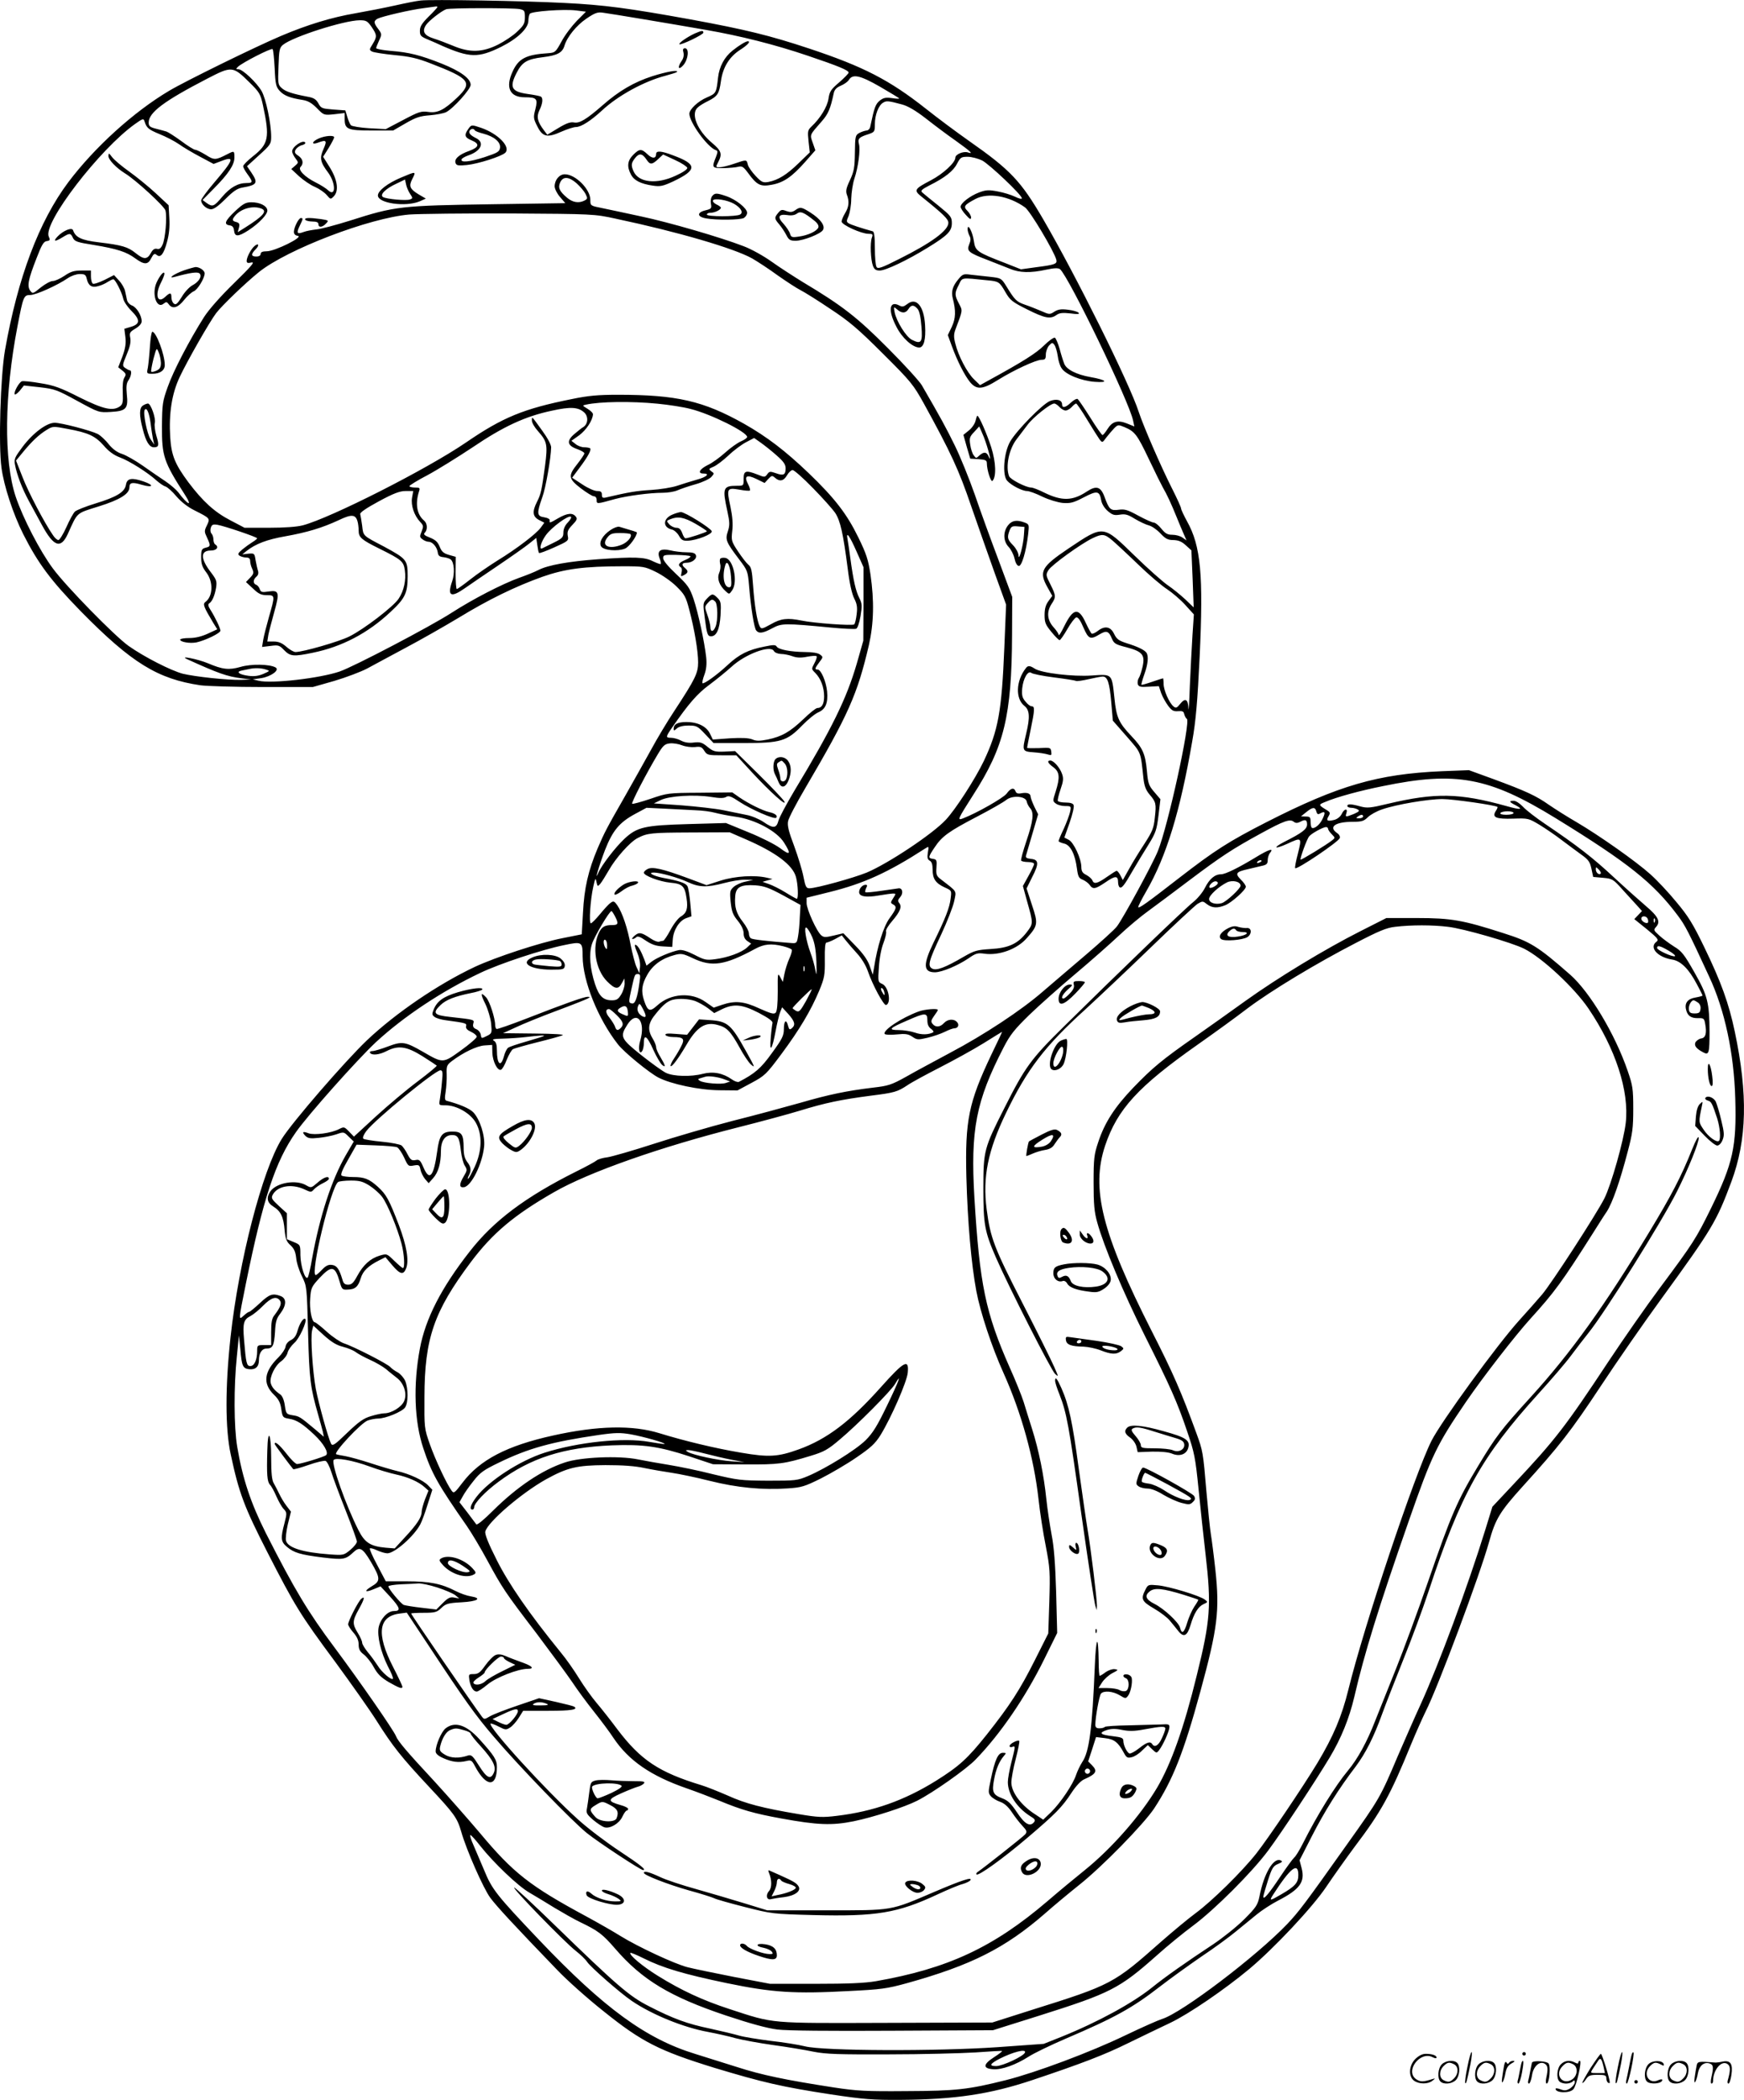 <svg version="1.0" xmlns="http://www.w3.org/2000/svg"
  viewBox="0 0 996.646 1199.899"
 preserveAspectRatio="xMidYMid meet">
<g transform="translate(-0.042,1200.583) scale(0.1,-0.1)"
fill="#000000" stroke="none">
<path d="M2405 12003 c-22 -2 -87 -15 -145 -28 -58 -13 -160 -33 -228 -45
-135 -23 -274 -65 -427 -130 -142 -60 -546 -258 -638 -313 -204 -121 -427
-324 -576 -522 -168 -224 -289 -546 -362 -960 -26 -150 -38 -545 -20 -673 14
-104 66 -262 124 -378 85 -168 159 -267 330 -442 290 -295 439 -386 683 -422
38 -5 198 -10 356 -10 l286 0 123 35 c67 20 152 52 188 71 36 20 136 73 221
119 85 45 220 122 300 170 172 105 324 179 480 235 128 45 239 60 458 60 119
0 126 -1 190 -32 37 -18 90 -55 118 -83 46 -45 54 -59 73 -132 30 -113 51
-238 51 -302 0 -62 -17 -96 -135 -276 -40 -60 -101 -162 -135 -225 -35 -63
-99 -178 -143 -255 -116 -203 -120 -212 -161 -306 -54 -128 -77 -228 -84 -368
l-7 -124 -110 -22 c-132 -26 -383 -109 -501 -164 -210 -99 -451 -263 -616
-419 -127 -121 -430 -471 -488 -565 -111 -180 -245 -699 -292 -1131 -31 -285
-31 -524 1 -671 47 -220 76 -298 210 -560 157 -306 185 -353 389 -628 88 -120
194 -270 234 -333 92 -146 142 -209 301 -379 144 -154 160 -176 183 -255 30
-106 127 -325 166 -378 37 -50 137 -158 382 -412 55 -58 175 -165 266 -237
219 -176 319 -226 633 -323 275 -83 386 -109 667 -152 187 -28 238 -32 395
-31 312 2 513 32 755 113 278 93 414 145 545 210 77 37 187 91 245 118 106 51
307 188 450 307 142 119 361 352 440 470 41 61 113 162 161 227 154 203 205
297 324 588 26 63 63 146 82 185 72 142 311 783 363 970 36 130 61 172 191
316 210 231 277 317 447 574 91 138 247 363 347 500 290 399 315 441 400 669
89 241 95 498 19 858 -34 161 -78 283 -173 479 -66 137 -93 180 -161 261 -44
54 -111 125 -148 158 -81 73 -291 221 -422 298 -52 30 -123 75 -158 99 -74 52
-130 78 -317 147 l-140 51 -156 -6 c-366 -16 -591 -82 -999 -290 -219 -112
-297 -162 -500 -319 -188 -146 -229 -175 -235 -168 -2 2 18 43 46 91 115 199
194 457 263 859 20 112 30 227 42 480 22 469 7 634 -72 775 -18 33 -34 67 -34
73 0 7 -24 60 -54 119 -61 121 -160 348 -188 433 -53 164 -359 780 -546 1101
-128 219 -186 281 -426 449 -71 50 -181 132 -245 183 -208 164 -355 240 -668
344 -223 74 -362 108 -677 166 -354 64 -494 83 -721 94 -230 12 -761 21 -820
14z m95 -38 c0 -2 -22 -27 -50 -54 -39 -39 -50 -57 -50 -81 0 -28 5 -33 48
-51 26 -11 61 -26 77 -34 160 -70 209 -71 339 -7 94 47 156 106 156 150 0 15
4 32 8 39 9 14 193 28 266 19 l55 -7 -52 -52 c-28 -29 -68 -81 -87 -117 -34
-62 -37 -65 -75 -68 -128 -8 -172 -30 -206 -107 -41 -89 -15 -145 69 -145 70
0 77 -8 62 -68 -12 -46 -12 -53 11 -98 30 -61 57 -67 139 -30 32 14 69 26 82
26 29 0 84 35 148 94 92 86 243 168 363 199 33 9 62 18 65 21 15 15 -57 3
-141 -24 -102 -33 -189 -83 -282 -165 -93 -81 -132 -105 -164 -99 -20 4 -44
-4 -90 -32 l-63 -38 -19 25 c-37 49 -44 77 -26 115 19 38 22 70 8 78 -5 3 -39
10 -76 15 -92 13 -105 38 -62 121 31 61 59 78 150 89 81 10 111 25 123 65 15
51 69 117 125 155 50 34 65 39 97 34 46 -6 387 -63 587 -98 196 -34 394 -84
580 -147 178 -60 235 -84 235 -97 0 -5 -24 -30 -54 -56 -47 -40 -55 -52 -61
-93 -7 -47 -47 -112 -97 -159 -22 -21 -23 -27 -17 -85 l7 -63 -64 -62 c-67
-65 -116 -96 -173 -107 -30 -5 -38 -2 -72 34 -21 22 -42 52 -45 65 -7 30 -6
30 -79 5 -32 -11 -69 -20 -82 -20 -23 0 -23 1 -8 30 24 46 18 64 -34 108 -86
72 -125 168 -83 204 9 9 35 25 58 36 55 28 64 41 74 112 11 81 48 141 110 181
44 28 62 49 44 49 -11 0 -50 -23 -87 -53 -46 -36 -76 -91 -83 -154 -10 -89
-11 -91 -64 -114 -50 -21 -100 -68 -100 -93 0 -49 104 -192 151 -208 12 -4 12
-10 1 -39 -25 -62 -23 -64 43 -64 33 1 71 4 85 8 21 5 29 0 55 -35 51 -70 71
-80 135 -68 68 12 116 45 192 131 l58 66 -15 43 c-17 48 -19 42 51 122 38 43
50 72 69 161 4 20 16 33 40 43 19 8 41 23 47 34 22 35 65 25 178 -40 57 -33
106 -63 109 -66 3 -3 -14 -3 -39 1 -37 5 -50 3 -72 -14 -24 -20 -31 -38 -54
-148 -2 -13 -12 -23 -22 -23 -9 -1 -28 -7 -41 -14 -22 -12 -24 -19 -25 -112
-1 -85 -5 -107 -28 -157 -22 -46 -25 -63 -18 -83 15 -39 12 -70 -10 -106 -11
-18 -20 -40 -20 -48 0 -19 113 -70 153 -70 25 0 27 -3 20 -22 -11 -30 -7 -126
6 -161 8 -21 17 -27 39 -27 34 0 158 59 273 130 116 71 139 95 139 141 0 35
-6 42 -77 100 -43 34 -84 68 -92 75 -11 10 -4 17 40 40 89 44 138 83 159 125
19 36 24 39 61 39 22 0 59 -10 82 -21 42 -22 227 -197 227 -216 0 -6 -17 -2
-39 9 -21 10 -65 24 -99 30 -52 10 -67 9 -107 -6 -52 -20 -105 -61 -105 -82 0
-7 13 -28 30 -46 22 -25 29 -29 30 -15 0 9 -9 26 -21 38 -25 25 -18 34 46 68
72 38 191 18 283 -48 29 -20 166 -250 179 -299 6 -24 -6 -29 -115 -43 l-87
-12 -91 36 c-161 62 -170 69 -178 125 -7 51 -35 106 -36 69 0 -10 5 -27 11
-39 8 -14 7 -28 -2 -49 -15 -38 -4 -47 106 -89 44 -17 101 -40 127 -50 55 -23
117 -25 208 -5 46 10 68 10 78 3 50 -42 397 -760 418 -866 l7 -33 -42 17 c-53
21 -84 12 -111 -31 -12 -19 -25 -35 -29 -35 -4 0 -36 45 -70 100 -34 54 -67
102 -72 106 -6 3 -23 -6 -38 -20 -30 -29 -51 -34 -51 -11 0 26 -32 34 -70 19
-43 -18 -189 -167 -226 -230 -37 -63 -47 -193 -18 -225 24 -27 87 -59 114 -59
12 0 51 -14 87 -32 38 -18 88 -33 117 -36 44 -3 61 1 120 32 77 40 90 38 100
-19 4 -20 19 -44 38 -60 26 -22 37 -25 68 -20 31 5 46 1 86 -24 27 -16 63 -33
79 -37 17 -4 46 -24 66 -45 30 -32 43 -39 75 -39 29 -1 47 -8 71 -30 l32 -29
7 -163 6 -163 -48 46 c-27 25 -71 61 -99 80 -27 18 -114 95 -192 171 -181 176
-174 175 -376 40 -156 -105 -171 -132 -120 -223 l27 -48 -22 -30 c-16 -22 -22
-44 -22 -80 0 -42 5 -55 39 -96 21 -26 42 -47 47 -47 4 0 24 28 44 63 20 35
43 65 51 67 10 2 24 -17 41 -58 29 -66 39 -71 92 -39 40 24 53 19 71 -25 12
-28 21 -33 84 -49 90 -24 106 -43 91 -111 -6 -26 -15 -55 -22 -65 -6 -10 -8
-26 -5 -36 6 -14 17 -16 63 -13 l57 3 13 -39 c8 -22 26 -54 40 -73 21 -28 31
-33 57 -31 25 2 32 -1 35 -17 3 -11 9 -23 15 -27 23 -14 -108 -614 -166 -756
-30 -74 -198 -383 -233 -429 -13 -18 -93 -90 -177 -162 -83 -71 -195 -166
-247 -211 -124 -108 -337 -248 -530 -350 -85 -46 -198 -106 -250 -136 -86 -48
-104 -53 -190 -63 -149 -18 -252 -39 -417 -87 -85 -24 -258 -71 -386 -103
-128 -33 -330 -92 -450 -131 -120 -39 -239 -73 -265 -77 -26 -3 -54 -11 -62
-18 -8 -7 -61 -36 -116 -63 -290 -145 -472 -281 -609 -457 -163 -208 -253
-384 -285 -555 -39 -208 -32 -417 20 -571 47 -142 83 -206 249 -444 26 -38 79
-126 116 -195 87 -160 100 -180 281 -417 82 -109 174 -234 204 -278 29 -44 85
-120 125 -170 39 -49 90 -117 112 -151 87 -129 213 -216 418 -287 55 -19 138
-51 185 -70 127 -53 201 -74 355 -102 208 -38 290 -41 414 -16 116 24 291 81
362 117 88 44 284 182 335 236 141 145 283 353 390 569 l76 154 -6 232 c-5
163 -12 260 -26 330 -10 54 -24 145 -30 203 -14 136 -43 279 -81 399 -17 53
-39 124 -49 157 -11 34 -46 122 -79 195 -139 314 -172 476 -202 969 -23 390 8
553 167 861 37 72 62 103 147 186 56 54 174 159 262 233 88 74 200 173 250
220 50 47 125 110 167 140 41 30 146 108 233 174 186 140 249 181 410 269 133
73 168 85 189 67 11 -8 20 -8 35 -1 31 17 41 13 41 -14 0 -27 -28 -48 -129
-99 -70 -36 -58 -45 15 -12 84 39 85 38 62 -54 -12 -45 -19 -83 -16 -85 10
-10 247 150 255 172 3 8 -3 21 -16 29 -50 35 -10 64 90 64 51 0 64 4 86 26 14
14 51 35 82 45 80 28 263 59 345 59 59 0 303 -35 314 -45 2 -2 -2 -12 -10 -24
-22 -36 1 -46 100 -43 85 3 88 2 150 -35 34 -21 92 -60 128 -88 36 -27 87 -65
112 -83 39 -28 49 -41 57 -80 l10 -47 56 -5 c54 -5 58 -7 114 -70 33 -36 70
-77 84 -92 l25 -28 -22 -23 -22 -23 72 -58 c63 -52 69 -60 55 -71 -44 -32 4
-88 88 -102 50 -7 97 -54 142 -140 18 -33 33 -63 33 -66 0 -2 -18 -7 -40 -11
-45 -7 -64 -32 -54 -70 8 -35 29 -49 69 -48 31 1 35 -2 40 -32 10 -53 3 -81
-23 -84 -12 -2 -26 -12 -32 -21 -10 -20 4 -38 47 -60 29 -15 33 -1 33 117 -1
169 -11 209 -86 341 -59 104 -73 122 -118 149 -28 18 -66 46 -84 63 -32 29
-33 31 -17 49 26 29 12 59 -58 118 -34 29 -117 103 -184 165 -120 112 -208
180 -393 305 -52 35 -109 79 -126 98 -18 19 -41 34 -53 34 -29 0 -26 -7 10
-25 49 -26 28 -28 -52 -5 -270 75 -407 77 -677 13 -100 -24 -118 -26 -158 -15
-54 15 -74 15 -74 2 0 -5 10 -10 23 -10 12 0 29 -5 37 -10 12 -7 7 -12 -22
-25 -48 -19 -51 -19 -43 5 9 29 -13 25 -27 -5 -7 -15 -24 -29 -42 -34 -40 -10
-49 -5 -33 21 10 17 9 22 -6 32 -54 33 -54 33 -12 50 63 27 198 64 329 90 417
86 605 51 986 -183 415 -255 559 -370 698 -556 43 -57 60 -90 180 -350 89
-190 142 -439 149 -697 8 -274 -13 -369 -137 -623 -87 -177 -102 -201 -295
-460 -74 -99 -205 -287 -292 -418 -247 -374 -306 -450 -542 -701 l-122 -130
-40 -130 c-102 -329 -264 -766 -369 -997 -32 -69 -90 -202 -130 -294 -102
-241 -105 -246 -293 -510 -239 -337 -273 -382 -341 -454 -176 -184 -601 -507
-715 -542 -20 -6 -115 -48 -211 -94 -199 -96 -510 -212 -680 -255 -216 -54
-284 -62 -570 -63 -233 -2 -283 1 -415 21 -278 43 -411 71 -551 116 -76 24
-184 58 -239 75 -282 86 -522 261 -893 651 -243 256 -270 289 -315 400 -20 47
-47 111 -61 143 -14 31 -22 57 -17 57 4 0 30 -28 56 -62 76 -96 216 -230 281
-267 33 -19 97 -58 144 -87 47 -28 113 -66 147 -82 102 -49 128 -69 198 -150
155 -180 315 -276 634 -383 141 -47 237 -73 294 -80 55 -7 299 -9 659 -7 l573
3 264 83 c408 129 458 154 674 346 59 53 151 128 205 168 124 92 339 307 430
430 78 105 268 393 351 531 66 110 112 224 141 347 57 247 138 509 313 1010
129 369 157 429 325 675 97 142 281 379 368 475 138 152 180 209 360 493 27
43 61 97 77 120 32 50 75 172 119 341 28 105 32 137 32 246 0 114 -3 133 -32
217 -72 210 -216 450 -328 549 -186 163 -228 189 -383 238 -230 74 -297 86
-492 86 l-176 0 -148 -75 c-202 -102 -474 -267 -658 -399 -83 -60 -213 -152
-287 -204 -189 -132 -243 -177 -353 -291 -107 -112 -164 -200 -201 -313 -23
-69 -26 -92 -26 -230 0 -124 4 -168 21 -228 37 -134 148 -399 271 -645 149
-297 186 -381 243 -549 41 -120 47 -150 65 -331 11 -110 29 -278 40 -372 34
-292 27 -378 -50 -689 -74 -303 -147 -507 -227 -643 -93 -157 -258 -346 -413
-471 -51 -41 -148 -121 -214 -178 -309 -264 -569 -385 -980 -457 -64 -11 -159
-15 -347 -15 l-258 0 -204 39 c-112 22 -233 47 -268 56 -74 19 -282 116 -384
179 -38 24 -124 73 -190 109 -327 176 -421 250 -613 480 -66 78 -183 211 -260
295 -159 171 -208 229 -219 258 -15 36 -203 307 -351 506 -151 202 -228 330
-392 653 -86 171 -133 310 -164 494 -19 113 -20 342 -2 516 l12 120 8 -80 c8
-95 14 -109 50 -113 36 -4 56 14 56 50 0 42 17 68 44 68 35 0 43 17 48 95 3
58 8 77 31 106 35 47 36 86 1 99 -45 17 -64 11 -118 -40 -29 -27 -57 -50 -61
-50 -5 0 -19 -10 -32 -22 -30 -28 -30 -28 12 180 99 488 169 702 287 869 70
100 351 415 457 514 158 146 376 291 595 395 113 54 356 134 479 159 104 22
107 20 107 -65 1 -140 88 -357 202 -502 35 -45 177 -161 230 -189 73 -38 235
-72 348 -73 l105 -1 80 43 c76 41 84 48 171 165 104 140 168 248 216 362 30
73 33 88 32 178 -1 67 2 97 10 97 6 0 28 9 49 20 l38 21 22 -28 c12 -15 41
-49 64 -74 26 -28 51 -68 63 -103 27 -79 91 -197 104 -193 31 10 15 103 -21
120 -25 11 -26 12 -20 97 3 50 14 107 26 137 11 29 18 59 15 67 -3 7 13 34 35
59 46 54 57 82 40 103 -9 11 -8 18 6 34 18 20 14 50 -7 50 -7 -1 -51 -7 -98
-14 -47 -7 -88 -11 -93 -9 -4 2 -2 13 3 24 8 14 7 19 -3 19 -18 0 -37 -21 -37
-42 0 -25 39 -32 113 -19 35 6 72 11 81 11 17 0 17 -1 1 -26 -16 -25 -16 -28
-1 -36 23 -13 20 -24 -20 -79 -34 -46 -70 -160 -89 -284 l-7 -39 -17 49 c-12
35 -37 71 -84 119 l-67 69 -55 -13 c-46 -11 -57 -11 -71 1 -26 21 -84 149 -84
184 l0 31 133 33 c193 48 332 111 544 248 22 14 22 14 16 -22 -5 -29 -2 -40
10 -47 12 -6 17 -22 17 -51 0 -53 17 -78 69 -102 40 -18 40 -18 34 -64 -6 -52
-30 -113 -97 -250 -62 -128 -60 -171 8 -171 41 1 129 38 190 79 43 30 53 33
94 27 84 -11 186 27 240 89 64 72 66 82 30 189 l-31 95 32 65 c40 77 38 100
-7 104 -25 3 -32 7 -28 20 3 9 19 66 37 126 l32 109 -22 44 c-11 24 -21 50
-21 57 0 18 -20 25 -53 19 -19 -4 -29 0 -33 11 -9 24 -28 19 -51 -13 -19 -25
-170 -111 -248 -141 -36 -14 -33 -8 56 132 178 276 221 452 223 918 l1 215
-78 210 c-44 116 -105 284 -136 375 -32 91 -83 217 -114 280 -49 100 -81 159
-189 345 -13 22 -99 117 -193 211 -176 177 -261 243 -485 377 -52 32 -133 84
-179 117 -46 33 -118 73 -161 89 -132 51 -428 137 -585 170 -82 18 -182 39
-220 47 -71 14 -71 14 -71 48 0 61 -85 146 -146 146 -31 0 -58 -32 -58 -70 1
-14 14 -41 31 -60 l30 -35 -408 -6 c-536 -8 -563 -11 -823 -94 -80 -25 -166
-48 -191 -50 -26 -3 -59 -9 -74 -15 -37 -14 -42 -6 -22 35 20 41 20 45 7 45
-13 0 -40 -54 -40 -79 0 -13 8 -21 23 -23 34 -6 -132 -88 -178 -88 -24 0 -35
-5 -35 -15 0 -9 -9 -15 -25 -15 -30 0 -32 13 -4 41 23 23 18 39 -6 19 -20 -17
-45 -64 -45 -85 0 -12 7 -14 28 -9 21 4 -1 -21 -100 -118 -78 -76 -143 -150
-171 -193 -85 -134 -177 -311 -208 -400 -30 -83 -32 -100 -33 -225 -1 -170 10
-203 131 -391 46 -71 18 -61 -38 14 -12 15 -44 43 -72 62 -29 19 -87 59 -131
90 -43 30 -96 60 -118 67 -26 8 -52 26 -76 55 -19 25 -48 51 -63 59 -40 20
-208 64 -246 64 -46 0 -124 -58 -184 -138 -44 -59 -49 -69 -43 -101 11 -60 42
-139 80 -209 20 -37 54 -99 75 -138 67 -123 107 -136 147 -49 57 126 45 116
176 157 122 38 176 72 176 109 0 28 16 31 70 15 65 -19 75 -3 10 19 -68 23
-94 18 -100 -20 -7 -41 -53 -69 -174 -106 -56 -17 -108 -38 -117 -46 -9 -8
-31 -48 -49 -89 -18 -40 -39 -74 -46 -74 -7 0 -21 12 -31 28 -48 69 -141 246
-174 332 l-37 94 37 45 c54 66 94 103 136 129 37 23 38 23 122 7 119 -22 157
-40 206 -95 28 -33 58 -55 93 -68 54 -20 160 -87 209 -132 17 -15 40 -31 51
-34 12 -4 40 -29 63 -57 28 -32 65 -61 104 -80 89 -45 89 -45 70 -85 -16 -32
-15 -37 0 -69 22 -47 22 -52 -8 -59 -22 -6 -25 -12 -25 -54 0 -38 6 -57 30
-88 40 -53 38 -136 -6 -168 -16 -12 -9 -29 45 -119 l23 -37 -54 -25 c-35 -16
-71 -25 -105 -25 -29 0 -53 -4 -53 -9 0 -14 56 -23 93 -16 53 12 137 53 137
67 0 14 -30 77 -58 121 -12 19 -14 30 -6 35 17 11 31 43 39 88 6 38 3 47 -29
89 -61 79 -61 125 -1 125 34 0 49 20 25 35 -5 3 -10 16 -10 29 0 12 -5 27 -11
33 -6 6 -8 21 -4 33 6 18 12 21 38 17 41 -7 226 -70 227 -77 0 -3 -12 -13 -27
-22 -16 -10 -41 -28 -58 -42 -25 -22 -28 -27 -15 -36 8 -5 25 -10 38 -10 15 0
22 -6 22 -20 0 -10 5 -31 12 -45 10 -22 8 -29 -12 -50 l-24 -25 40 -37 c31
-30 47 -38 79 -38 48 0 48 -1 12 -126 -13 -47 -28 -104 -32 -127 l-7 -43 49 6
c44 6 50 4 77 -24 35 -36 54 -38 164 -15 167 34 315 112 444 233 84 78 98 108
98 205 0 92 -5 98 -136 169 -122 64 -117 59 -124 119 -4 29 -9 59 -11 66 -3 9
36 35 106 73 85 46 120 59 153 59 l44 0 -7 -39 c-7 -43 12 -101 47 -138 19
-20 19 -25 8 -54 -12 -28 -12 -33 5 -45 10 -8 26 -14 35 -14 22 0 47 -29 52
-60 2 -19 10 -26 33 -28 17 -2 35 -8 41 -13 20 -16 24 -79 9 -123 -30 -86 -9
-98 71 -42 27 19 112 77 189 129 77 52 158 109 180 127 l40 32 6 -41 c3 -22 7
-43 10 -45 3 -3 42 12 87 32 80 36 83 38 77 66 -4 24 1 36 26 62 27 28 30 36
19 49 -18 22 -48 19 -99 -10 -49 -29 -52 -29 -49 -13 2 7 -12 15 -32 18 -42 6
-43 23 -11 113 20 53 50 227 51 287 0 15 -21 54 -51 95 -62 86 -59 83 -59 57
0 -12 16 -39 35 -60 52 -59 56 -76 40 -199 -19 -138 -23 -160 -46 -205 -28
-55 -25 -84 11 -103 l31 -16 -21 -29 c-25 -34 -135 -119 -248 -188 -46 -29
-115 -76 -154 -107 -38 -30 -73 -55 -77 -55 -4 0 -7 41 -7 92 l1 92 -39 11
c-31 9 -42 19 -53 47 -11 27 -24 39 -56 52 -32 12 -38 19 -29 28 17 17 15 53
-4 69 -41 34 -52 95 -29 167 7 20 4 22 -24 22 -17 0 -31 4 -31 8 0 4 46 33
102 62 56 30 172 102 258 159 177 120 302 178 454 210 107 24 152 21 186 -11
24 -23 21 -66 -7 -83 -9 -5 -31 -23 -50 -39 -46 -39 -42 -66 15 -86 23 -8 42
-19 42 -25 0 -5 -18 -32 -40 -60 -54 -68 -52 -84 19 -139 33 -25 67 -46 75
-46 10 0 16 -9 16 -21 0 -24 0 -24 104 5 71 19 200 36 273 36 29 0 67 6 85 14
18 8 65 24 104 35 39 11 79 30 89 41 18 20 18 21 0 33 -16 13 -15 14 13 26 17
7 55 36 85 64 30 29 76 63 101 76 l46 24 37 -26 c21 -15 62 -47 91 -73 40 -35
52 -52 52 -74 0 -38 -12 -44 -56 -28 -32 11 -37 11 -49 -6 -13 -18 -16 -18
-55 -2 -67 26 -80 23 -80 -24 0 -40 0 -40 -39 -40 -79 0 -83 -13 -54 -145 14
-64 14 -81 3 -115 -16 -48 -11 -61 64 -160 48 -63 50 -68 57 -150 10 -124 29
-243 41 -257 16 -19 38 -16 92 13 54 29 70 29 333 4 72 -7 138 -10 146 -7 8 3
18 32 25 72 10 60 9 72 -7 104 -20 39 -34 100 -51 226 -6 44 -13 93 -16 109
-10 51 12 20 52 -71 l39 -88 0 -210 -1 -210 -37 -130 c-59 -202 -141 -370
-359 -731 -43 -73 -84 -148 -89 -168 -12 -44 -29 -46 -87 -6 -24 16 -67 34
-95 39 -29 6 -88 18 -132 27 -44 9 -152 21 -239 28 l-159 11 39 19 c49 24 191
33 288 18 49 -8 73 -8 86 0 14 9 29 4 78 -29 64 -42 198 -101 208 -90 11 11
-6 25 -39 32 -39 9 -118 48 -172 85 l-40 28 -185 -2 c-182 -1 -187 -2 -283
-35 -54 -18 -101 -31 -104 -28 -6 6 83 177 146 282 31 52 41 60 70 63 18 2 49
-3 69 -11 21 -8 53 -12 74 -10 31 4 39 1 53 -21 16 -25 22 -26 100 -26 l83 0
92 -100 c100 -108 201 -199 182 -163 -7 12 -72 81 -146 154 l-135 133 -61 -3
c-54 -2 -64 1 -96 27 -30 25 -42 29 -78 25 -28 -4 -53 0 -74 11 -17 9 -42 16
-57 16 -32 0 -31 5 8 61 92 133 142 191 210 241 39 29 97 76 128 104 78 72
221 125 241 91 5 -10 22 -17 41 -18 18 0 47 -6 66 -13 25 -9 48 -10 83 -3 27
5 51 7 55 3 3 -3 -2 -21 -12 -39 -18 -34 -18 -34 4 -56 32 -32 51 -83 51 -134
0 -44 -13 -67 -39 -67 -8 0 -44 -29 -80 -64 -76 -72 -122 -99 -204 -116 -46
-9 -65 -9 -88 1 -21 8 -60 10 -128 6 l-97 -7 -16 33 c-20 42 -70 67 -135 67
-50 0 -73 -12 -73 -39 0 -12 3 -11 18 2 12 11 36 17 67 17 46 0 52 -3 96 -50
l47 -50 171 0 c213 0 248 10 336 101 33 34 75 68 93 75 41 18 55 54 49 119 -6
58 -35 125 -54 125 -18 0 -17 6 9 41 23 30 23 31 4 45 -12 9 -45 14 -85 14
-83 1 -151 14 -162 31 -6 11 -19 11 -71 0 -92 -18 -143 -44 -207 -103 -64 -60
-139 -113 -146 -106 -3 3 2 25 11 49 11 30 14 61 10 99 -10 90 -46 255 -72
333 -22 64 -32 79 -99 142 -46 43 -75 78 -75 91 0 19 6 20 75 19 41 -1 78 -4
81 -8 3 -3 -10 -13 -30 -21 -36 -15 -45 -29 -25 -42 6 -3 8 -17 4 -31 -5 -22
-4 -23 15 -13 24 13 25 23 5 40 -22 18 -18 30 8 30 33 0 62 23 54 44 -5 12
-19 16 -54 16 -26 0 -68 5 -92 11 -57 13 -78 -3 -61 -46 6 -15 9 -30 6 -32 -2
-2 -22 5 -45 16 -47 24 -103 26 -316 11 -164 -12 -283 -33 -337 -61 -21 -11
-71 -31 -111 -45 -99 -36 -262 -120 -388 -201 -121 -78 -556 -306 -637 -334
-113 -39 -390 -71 -464 -53 l-33 8 49 7 c56 9 107 47 81 61 -33 19 -140 21
-200 3 -67 -19 -102 -15 -187 21 -58 24 -169 46 -118 23 178 -81 229 -99 310
-109 l55 -7 -56 -2 c-79 -2 -264 18 -334 35 -68 18 -221 96 -310 159 -80 57
-356 339 -432 442 -74 99 -172 289 -213 411 -69 207 -65 583 10 972 33 172 36
180 73 180 32 0 153 54 216 97 19 13 49 23 67 23 28 0 35 -4 40 -27 9 -40 29
-53 66 -42 17 4 41 15 54 24 13 8 27 15 32 15 11 0 49 -75 57 -112 3 -15 23
-45 45 -67 52 -52 52 -76 1 -92 l-40 -12 6 -48 c4 -36 0 -63 -17 -110 l-24
-62 24 -19 c21 -17 22 -22 11 -40 -8 -13 -11 -44 -9 -85 2 -55 0 -67 -16 -79
-41 -29 -94 -17 -231 51 -108 55 -146 69 -223 81 -51 9 -99 14 -107 11 -17 -7
-49 -66 -40 -75 3 -3 16 7 29 22 l23 29 91 -10 c86 -10 99 -15 214 -78 123
-67 123 -67 192 -63 88 5 100 19 91 101 -4 43 -2 63 9 79 17 24 21 58 8 58 -5
0 -16 6 -26 13 -17 12 -17 16 8 76 19 45 25 71 21 95 -6 30 -3 35 29 54 23 14
36 29 36 42 0 33 -29 80 -55 90 -14 5 -27 20 -29 32 -3 13 -7 35 -11 51 -3 15
-18 42 -34 59 l-29 32 -55 -28 c-31 -15 -61 -25 -66 -21 -6 3 -11 22 -11 41
l0 34 -53 0 c-43 0 -63 -6 -98 -30 -24 -16 -54 -30 -67 -30 -13 0 -44 -17 -69
-37 -44 -36 -46 -37 -60 -18 -19 26 -11 65 36 185 29 76 41 96 58 98 19 3 21
6 12 26 -35 76 292 501 494 644 42 30 48 32 53 15 12 -38 22 -47 85 -73 35
-14 86 -40 112 -58 25 -18 81 -51 123 -73 l75 -40 45 17 c78 30 70 7 -41 -123
-41 -48 -75 -94 -75 -102 0 -23 31 -51 57 -51 16 0 43 20 82 59 44 44 67 60
97 65 85 15 91 26 50 87 l-24 35 69 63 c65 59 69 65 69 105 0 76 -30 219 -55
262 -29 49 -108 124 -132 124 -15 0 -15 2 -3 14 25 24 191 109 198 101 4 -3 9
-53 12 -110 4 -92 8 -106 29 -129 25 -27 59 -40 129 -51 32 -5 53 -17 83 -47
40 -41 40 -41 100 -35 l59 7 0 -34 c0 -59 16 -66 154 -66 l123 0 71 41 c59 34
83 42 139 46 37 3 79 11 93 18 41 21 140 131 140 156 0 36 -58 78 -165 121
-124 49 -187 65 -292 73 -46 4 -83 11 -83 16 0 4 8 24 17 44 16 34 16 36 -5
65 -27 35 -27 46 -4 59 26 13 188 51 262 60 36 5 68 9 73 10 4 0 7 -1 7 -4z
m469 -11 c29 -6 31 -10 31 -47 0 -35 -6 -46 -43 -81 -23 -23 -73 -56 -110 -75
-90 -45 -162 -47 -257 -7 -36 15 -86 34 -112 42 -54 17 -67 41 -43 77 15 23
86 79 115 90 21 8 380 8 419 1z m-845 -102 c31 -46 32 -55 6 -98 -20 -32 -20
-33 -3 -43 11 -5 68 -14 129 -20 86 -8 130 -18 204 -47 226 -87 244 -109 153
-196 -74 -70 -111 -89 -163 -82 -43 6 -55 2 -146 -46 l-99 -52 -94 5 c-51 3
-99 11 -105 17 -6 6 -15 28 -21 48 l-11 37 -69 5 c-64 5 -70 7 -85 35 -13 23
-26 32 -61 38 -89 17 -128 30 -149 50 -21 18 -22 27 -18 125 3 93 6 106 26
122 57 46 347 139 438 140 37 0 44 -4 68 -38z m-698 -317 c57 -56 63 -66 77
-130 40 -185 33 -222 -58 -293 -30 -24 -55 -49 -55 -56 0 -7 11 -27 25 -46 32
-44 31 -50 -5 -50 -50 0 -94 -25 -140 -79 -47 -56 -55 -59 -89 -35 l-23 17 65
66 c84 85 117 135 117 177 0 39 -1 39 -40 19 -68 -35 -75 -35 -124 -4 -26 16
-53 29 -60 29 -7 0 -43 22 -80 50 -37 27 -75 51 -84 54 -9 3 -36 10 -59 16
-36 9 -43 15 -43 35 0 58 87 123 334 251 141 73 147 73 242 -21z m3729 -126
c34 -9 78 -35 135 -79 47 -37 124 -95 173 -129 89 -64 102 -77 68 -66 -25 8
-71 -11 -71 -30 0 -28 -69 -92 -139 -129 -94 -49 -99 -57 -59 -90 133 -107
158 -132 158 -154 0 -43 -98 -115 -283 -207 -98 -50 -120 -57 -127 -45 -6 8
-10 57 -10 108 0 65 -4 94 -12 96 -65 18 -126 38 -138 46 -13 8 -13 13 0 42 7
18 15 62 15 98 1 36 9 88 18 115 22 65 35 164 26 198 -8 30 0 39 54 56 35 12
37 14 37 57 0 53 21 108 47 123 19 12 30 11 108 -10z m-1860 -450 c20 -18 43
-45 51 -60 13 -26 13 -29 -5 -39 -33 -17 -68 -11 -100 16 -44 37 -53 58 -39
88 16 35 49 33 93 -5z m225 -203 c355 -75 675 -169 779 -227 31 -18 97 -61
146 -97 50 -35 108 -73 130 -84 22 -11 99 -59 170 -107 108 -71 159 -114 301
-256 161 -160 174 -177 234 -285 154 -280 199 -377 270 -585 40 -115 101 -290
136 -387 l64 -177 -10 -243 c-15 -369 -35 -477 -118 -652 -49 -102 -160 -274
-216 -334 -76 -82 -329 -250 -452 -302 -76 -31 -289 -90 -328 -90 -18 0 -23 9
-34 66 -7 37 -31 115 -53 175 -31 82 -40 117 -35 142 3 18 47 102 97 187 249
424 299 538 365 820 28 125 31 251 9 403 -13 86 -24 119 -70 213 -65 133 -134
223 -284 367 -134 128 -238 207 -368 281 -233 131 -385 166 -722 166 -113 0
-169 -5 -265 -25 -274 -55 -393 -104 -603 -248 -224 -153 -773 -431 -932 -473
-35 -9 -105 -14 -194 -14 l-139 0 -80 42 c-91 47 -158 108 -241 218 -77 104
-97 153 -104 258 -8 136 9 248 55 345 43 91 170 314 208 364 34 44 165 170
244 234 162 130 632 310 860 329 58 4 319 7 580 6 471 -3 476 -3 600 -30z
m239 -1057 c62 -6 147 -19 188 -30 116 -29 323 -132 323 -160 0 -6 -16 -17
-35 -25 -19 -8 -60 -37 -91 -65 -30 -27 -75 -60 -100 -71 -46 -23 -59 -48 -24
-48 40 0 19 -20 -37 -35 -32 -9 -83 -25 -113 -35 -30 -10 -98 -21 -150 -24
-82 -5 -125 -12 -257 -43 -18 -4 -23 -1 -23 16 0 16 -6 21 -27 21 -16 0 -54
17 -85 38 l-58 38 41 55 c49 65 70 104 62 113 -4 3 -19 6 -34 6 -15 0 -37 8
-50 19 l-23 18 45 32 c39 29 76 84 78 119 1 7 -13 21 -31 32 -31 19 -31 19 -7
24 77 17 256 20 408 5z m2296 -19 c10 -11 26 -20 35 -20 9 0 25 9 35 20 10 11
21 20 25 20 4 0 33 -42 63 -92 31 -51 63 -102 71 -113 16 -20 16 -20 38 10 13
17 33 40 45 53 22 22 24 22 60 7 59 -25 72 -42 140 -185 35 -74 71 -146 79
-160 22 -37 50 -98 77 -165 13 -33 32 -77 41 -98 l17 -39 -23 16 c-12 9 -38
16 -58 16 -28 0 -40 7 -63 35 -15 19 -35 35 -44 35 -8 0 -48 18 -87 39 -60 33
-78 39 -112 34 -47 -6 -55 1 -81 72 -22 61 -47 68 -102 32 -81 -54 -143 -55
-243 -6 -32 16 -65 29 -75 29 -29 0 -119 46 -126 65 -21 54 -1 154 43 211 17
22 45 59 63 83 32 43 130 121 152 121 7 0 20 -9 30 -20z m-1409 -463 c56 -57
113 -121 128 -143 29 -45 45 -117 71 -318 10 -83 24 -144 37 -170 16 -31 19
-51 14 -90 -3 -27 -9 -53 -14 -58 -9 -9 -231 7 -302 22 -79 16 -117 12 -174
-21 -51 -28 -55 -29 -64 -12 -15 28 -30 120 -38 233 -6 85 -10 106 -27 119
-11 9 -37 43 -59 76 -38 57 -39 63 -33 117 5 39 1 83 -10 137 -23 106 -21 111
50 99 31 -6 58 -8 61 -5 3 3 -2 20 -11 37 -24 46 -8 56 48 29 l47 -23 21 23
c19 20 22 21 38 7 27 -24 50 -19 69 14 9 16 24 30 32 30 8 0 61 -46 116 -103z
m-2602 -192 c3 -11 6 -34 6 -51 0 -39 15 -52 120 -104 125 -62 137 -72 144
-123 8 -55 -5 -118 -36 -163 -29 -44 -198 -174 -281 -215 -57 -29 -265 -89
-308 -89 -10 0 -34 14 -52 30 -25 22 -45 30 -72 30 l-37 0 6 38 c4 20 19 78
33 128 32 114 29 129 -31 120 -38 -6 -45 -4 -51 13 -3 10 -12 22 -20 25 -20 7
-19 30 1 47 10 8 13 20 9 33 -4 12 -10 39 -14 61 -6 39 -7 40 -41 37 l-35 -4
25 20 c51 40 116 65 219 83 129 23 213 49 306 92 75 36 98 34 109 -8z m1202
-4 c-17 -17 -26 -38 -26 -58 0 -27 -6 -34 -57 -59 -32 -16 -61 -30 -65 -32
-19 -8 -5 39 22 76 32 44 127 115 143 105 5 -3 -3 -17 -17 -32z m3111 -103
c21 -18 88 -80 148 -138 61 -59 135 -122 165 -141 30 -20 77 -60 104 -90 l49
-54 -8 -120 c-4 -66 -11 -196 -15 -290 -3 -93 -7 -151 -8 -128 -2 54 -18 63
-47 27 -19 -24 -25 -26 -38 -15 -25 20 -57 94 -57 129 0 18 -2 32 -3 32 -2 0
-30 -9 -62 -20 -32 -11 -60 -19 -62 -17 -1 2 6 29 17 60 21 58 25 104 12 123
-11 16 -50 35 -112 54 -46 15 -58 23 -73 54 -20 42 -53 48 -94 16 -14 -11 -29
-17 -34 -15 -4 3 -19 30 -33 60 -41 91 -72 87 -123 -16 -17 -35 -32 -59 -32
-52 -1 7 -14 28 -31 46 -36 41 -39 88 -10 132 26 39 25 48 -7 112 -26 51 -27
55 -11 81 17 29 186 151 253 183 55 26 68 24 112 -13z m-4837 -738 c24 -7 24
-8 -15 -25 -28 -12 -52 -15 -84 -11 -54 7 -74 23 -40 30 13 3 33 7 44 9 31 7
67 6 95 -3z m4348 -755 c2 -11 11 -28 20 -38 22 -25 17 -72 -22 -187 -19 -57
-33 -107 -30 -112 3 -4 21 -8 40 -8 19 0 34 -5 34 -11 0 -6 -14 -36 -32 -68
l-32 -58 23 -84 c37 -131 37 -130 -1 -180 -51 -66 -102 -90 -206 -96 -79 -5
-93 -9 -154 -44 -106 -62 -156 -81 -180 -68 -28 15 -21 42 52 197 33 71 66
155 73 187 13 64 20 52 -73 124 -28 21 -31 28 -28 70 3 41 1 46 -19 49 -30 4
-29 10 8 65 42 64 81 92 244 177 77 40 152 83 166 95 35 28 112 22 117 -10z
m-1893 -49 c39 -1 88 -8 110 -14 22 -6 76 -17 119 -23 110 -15 236 -82 277
-148 42 -66 36 -76 -22 -32 -28 21 -109 62 -181 91 l-129 53 -212 -6 c-255 -7
-296 -17 -369 -85 -51 -48 -129 -149 -148 -193 -26 -61 4 41 38 130 44 112 83
158 172 206 l65 35 105 -5 c58 -3 137 -7 175 -9z m3548 -7 c5 -17 9 -19 26 -9
26 13 27 1 6 -40 -16 -31 -48 -54 -59 -43 -3 3 -6 19 -6 35 0 24 -4 28 -27 28
l-28 1 30 24 c37 30 51 31 58 4z m1127 -9 c0 -5 -18 -10 -41 -10 -24 0 -38 4
-34 10 3 6 22 10 41 10 19 0 34 -4 34 -10z m-860 -20 c0 -5 -10 -10 -22 -10
-19 0 -20 2 -8 10 19 13 30 13 30 0z m-200 -70 c0 -5 9 -19 21 -31 20 -20 20
-21 2 -35 -31 -25 -177 -114 -180 -110 -5 5 36 118 49 133 14 17 78 52 96 53
6 0 12 -4 12 -10z m-3330 -59 c173 -75 270 -147 289 -216 12 -43 15 -125 5
-125 -3 0 -32 16 -64 36 -32 20 -75 41 -95 48 l-37 13 28 8 29 8 -30 7 c-70
17 -183 10 -266 -16 l-81 -26 -107 40 c-143 53 -203 67 -230 52 -12 -6 -21
-15 -21 -21 0 -17 90 -51 152 -57 68 -6 82 -19 92 -90 9 -57 0 -84 -32 -103
-15 -8 -42 -43 -60 -77 -18 -34 -37 -62 -42 -62 -4 0 -15 -2 -22 -5 -8 -3 -30
5 -49 18 -52 35 -66 38 -91 17 -13 -11 -18 -19 -13 -20 6 0 16 5 22 11 7 7 23
2 54 -20 33 -22 58 -31 97 -33 l54 -3 3 42 c4 56 38 108 76 122 l31 11 -7 77
c-4 43 -11 86 -16 95 -10 18 -45 30 -141 48 -55 11 -89 30 -51 30 36 0 139
-29 193 -54 66 -31 110 -32 209 -6 41 11 95 20 120 19 l46 -1 -45 -10 c-25 -5
-55 -19 -68 -31 -20 -19 -22 -26 -16 -86 6 -55 13 -73 41 -107 21 -26 33 -52
33 -71 0 -20 7 -35 22 -45 l21 -14 -23 -22 c-31 -29 -111 -58 -182 -67 -53 -7
-63 -4 -119 25 -41 21 -71 30 -88 27 -44 -8 -129 -44 -158 -67 l-28 -22 -12
34 c-20 52 -37 81 -50 85 -8 3 -5 -12 8 -42 12 -28 19 -60 17 -83 l-4 -37 -16
35 c-9 19 -23 75 -33 123 -18 99 -48 188 -77 230 -17 24 -22 26 -38 14 -11 -7
-38 -37 -61 -65 -24 -29 -47 -52 -52 -52 -12 0 -3 135 14 210 11 49 13 52 18
26 6 -27 7 -27 22 -10 9 11 30 45 48 76 39 70 122 163 165 185 56 29 79 31
303 32 l223 1 90 -39z m4888 -197 c-10 -10 -28 6 -28 24 0 15 1 15 17 -1 9 -9
14 -19 11 -23z m-4671 -125 l98 -54 -4 -70 c-1 -39 -6 -88 -10 -110 -6 -37 -9
-40 -36 -38 -141 11 -223 20 -233 27 -7 4 -12 17 -12 29 0 12 -16 42 -35 66
-37 47 -48 84 -43 146 4 53 32 67 115 62 52 -4 78 -14 160 -58z m-962 -119
c21 -41 19 -50 -14 -50 -43 0 -60 -9 -76 -40 -43 -83 -22 -215 45 -282 45 -45
64 -48 84 -10 l15 27 1 -30 c0 -16 -9 -45 -20 -62 -16 -27 -26 -33 -53 -33
-49 0 -73 23 -96 92 -29 88 -36 172 -18 229 13 42 100 189 112 189 2 0 11 -13
20 -30z m5902 -15 c3 -9 3 -18 1 -21 -9 -9 -38 8 -38 22 0 19 29 18 37 -1z
m40 -17 c-3 -8 -6 -5 -6 6 -1 11 2 17 5 13 3 -3 4 -12 1 -19z m-1182 -28 c89
-10 365 -90 435 -125 104 -52 288 -224 368 -342 155 -229 234 -472 213 -654
-12 -103 -83 -353 -122 -431 -46 -91 -303 -487 -356 -549 -26 -31 -85 -97
-130 -147 -126 -139 -447 -580 -502 -689 -96 -191 -385 -1055 -475 -1422 -38
-154 -86 -267 -177 -419 -83 -137 -280 -429 -349 -517 -84 -106 -253 -272
-348 -342 -42 -31 -131 -105 -197 -163 -270 -239 -282 -246 -738 -389 l-226
-72 -603 -2 c-680 -2 -639 -6 -899 79 -153 50 -272 105 -408 189 -87 54 -168
121 -158 132 3 2 37 -12 77 -32 108 -54 229 -90 474 -141 261 -54 386 -62 701
-45 180 9 213 13 329 45 366 102 559 199 786 396 52 46 140 119 195 163 133
105 370 348 431 439 107 163 169 320 264 668 99 363 111 462 86 695 -9 83 -21
175 -26 205 -5 30 -16 138 -25 240 -19 228 -21 236 -57 335 -86 235 -133 344
-256 585 -285 562 -348 814 -266 1060 70 208 188 337 529 577 94 66 221 158
282 205 135 102 397 260 622 376 133 69 176 87 225 92 92 11 212 11 301 0z
m-3633 -59 c14 -33 21 -73 24 -141 2 -76 1 -86 -6 -48 -4 26 -17 71 -28 100
-26 70 -39 154 -23 143 7 -4 22 -28 33 -54z m-1172 -49 c0 -21 -2 -24 -10 -12
-13 20 -13 53 0 45 6 -3 10 -18 10 -33z m1006 -3 c24 -6 47 -15 49 -20 3 -4
-3 -27 -14 -51 -11 -24 -23 -63 -28 -88 l-9 -45 -15 28 c-14 26 -15 21 -14
-82 0 -73 -4 -114 -12 -122 -10 -10 -29 -4 -92 24 -90 42 -140 46 -215 21
l-47 -16 -46 32 c-80 58 -200 50 -275 -18 -44 -40 -56 -36 -77 27 -18 54 -13
92 19 148 32 56 84 93 156 112 38 10 48 8 105 -19 108 -51 181 -40 353 53 53
29 93 33 162 16z m5061 -26 c26 -15 41 -29 35 -31 -16 -5 -102 35 -102 47 0
17 18 13 67 -16z m-4940 -115 c-3 -7 -5 -2 -5 12 0 14 2 19 5 13 2 -7 2 -19 0
-25z m-942 -65 c-12 -90 -25 -125 -43 -121 -20 4 -20 6 -3 83 19 85 19 85 37
85 14 0 15 -7 9 -47z m951 -108 c-33 -58 -39 -64 -57 -55 -10 6 -19 13 -19 15
0 7 104 110 109 108 2 -1 -13 -31 -33 -68z m447 55 c3 -11 3 -20 1 -20 -2 0
-8 9 -14 20 -6 11 -7 20 -2 20 6 0 12 -9 15 -20z m-1080 -54 c20 -8 53 -26 73
-41 l36 -28 44 22 c69 33 116 28 211 -21 57 -30 81 -48 78 -58 -2 -8 -7 -46
-10 -85 -8 -90 8 -68 28 40 8 44 20 92 26 108 l11 27 35 -38 c38 -43 43 -63
20 -82 -12 -10 -15 -7 -21 14 -10 41 -24 30 -24 -18 0 -38 -9 -56 -68 -137
-63 -88 -97 -117 -189 -165 -7 -3 -25 3 -40 14 -51 36 -107 47 -166 32 -69
-18 -167 -15 -210 5 -19 9 -83 55 -141 101 -119 95 -124 106 -81 174 54 86
107 21 74 -91 -13 -42 -5 -84 11 -59 6 8 10 30 10 48 0 51 19 38 54 -41 18
-40 41 -78 50 -86 23 -19 19 -3 -9 44 -14 22 -25 48 -25 57 0 10 -9 32 -20 50
-31 51 -26 89 19 142 42 52 66 71 96 79 37 9 90 6 128 -7z m5731 -9 c11 -8 17
-23 14 -38 -2 -19 -9 -24 -33 -24 -24 0 -31 5 -33 23 -3 22 13 52 27 52 4 0
15 -6 25 -13z m-6029 -37 c21 -40 20 -53 -4 -41 -22 12 -33 35 -25 56 8 21 11
19 29 -15z m-87 -13 c4 -31 2 -31 -33 -15 -29 13 -32 23 -7 37 25 15 37 8 40
-22z m-63 -22 c37 -36 42 -54 23 -73 -17 -17 -26 -15 -33 8 -4 11 -18 33 -31
50 -24 28 -25 50 -3 50 5 0 25 -16 44 -35z m2140 -227 c-129 -272 -150 -374
-142 -698 7 -258 28 -497 57 -652 23 -122 89 -321 155 -467 103 -229 174 -487
200 -719 8 -75 27 -198 42 -272 24 -125 25 -148 20 -317 l-6 -181 -77 -153
c-86 -171 -142 -257 -274 -424 -110 -138 -157 -181 -291 -265 -182 -113 -358
-175 -566 -200 -81 -10 -107 -9 -220 10 -202 34 -301 59 -404 106 -53 23 -120
50 -150 59 -243 74 -347 143 -481 320 -37 50 -90 117 -118 150 -28 33 -73 96
-100 140 -27 44 -74 112 -106 150 -179 220 -297 391 -365 527 -49 97 -69 148
-65 163 14 54 206 219 347 298 122 67 176 80 339 81 100 0 170 -5 225 -17 44
-9 114 -21 155 -27 41 -6 138 -26 217 -46 156 -39 301 -53 445 -43 79 5 97 11
190 57 57 29 148 82 203 120 82 56 106 78 137 127 62 101 151 305 156 357 8
82 -20 67 -154 -83 -175 -196 -308 -297 -469 -355 -119 -43 -171 -46 -329 -19
-149 25 -323 67 -466 111 -154 48 -354 44 -610 -13 -263 -58 -418 -139 -517
-270 -44 -58 -49 -62 -61 -46 -28 37 -94 178 -125 266 -32 91 -32 94 -31 272
1 333 54 487 265 769 124 165 247 269 476 400 198 114 610 259 1055 371 123
31 279 73 348 94 146 45 238 64 407 86 135 17 152 22 208 59 21 15 104 60 184
101 80 41 193 103 251 139 58 36 106 66 107 66 1 0 -27 -60 -62 -132z m-1521
-141 l29 -11 -24 -8 c-26 -10 -127 -2 -149 12 -12 8 -12 10 0 14 8 2 22 7 30
9 19 7 77 -1 114 -16z m-2545 -1261 c13 -16 5 -39 -30 -85 -15 -18 -19 -41
-19 -97 l0 -74 -40 0 c-39 0 -40 -1 -40 -34 0 -50 -16 -86 -39 -86 -21 0 -25
16 -36 152 -8 94 -2 114 37 134 17 9 50 36 73 60 45 45 74 55 94 30z m3471
-601 c-57 -118 -81 -157 -123 -199 -57 -56 -227 -161 -328 -204 -61 -26 -72
-27 -229 -27 -156 1 -173 3 -315 37 -82 21 -195 44 -250 53 -55 9 -136 23
-180 32 -109 22 -327 13 -417 -18 -130 -43 -273 -139 -411 -276 -51 -51 -91
-84 -95 -77 -4 5 -27 36 -51 68 l-45 58 18 32 c9 18 37 58 62 89 38 49 58 63
147 106 169 82 301 118 567 157 97 14 126 14 185 4 72 -13 200 -49 193 -55 -1
-2 -41 4 -88 12 -146 26 -406 -1 -597 -62 -141 -45 -319 -160 -390 -253 -33
-43 -42 -72 -23 -72 6 0 10 6 10 13 0 23 63 90 141 147 182 135 369 195 645
207 179 7 271 -6 444 -63 l135 -45 185 -1 c192 -1 222 3 373 49 76 23 98 35
165 92 103 86 293 278 317 318 43 73 22 16 -45 -122z m-1041 -275 c42 -11 110
-27 151 -35 l75 -14 -75 5 c-75 5 -217 35 -248 53 -16 10 -15 10 2 11 10 0 53
-9 95 -20z M3972 11815 c-40 -18 -95 -55 -89 -62 8 -7 137 55 137 66 0 14 -8
13 -48 -4z M3906 11706 c4 -16 0 -34 -10 -48 -26 -37 -19 -57 9 -25 29 33 35
97 10 97 -11 0 -14 -7 -9 -24z M2676 11268 c-24 -34 -20 -48 19 -64 48 -20 44
-39 -12 -60 -60 -21 -88 -47 -79 -70 5 -14 16 -16 64 -11 64 6 198 49 220 70
32 33 -40 108 -137 142 -56 19 -57 19 -75 -7z m38 -7 c3 -5 25 -13 49 -19 61
-16 99 -48 95 -80 -3 -23 -13 -29 -88 -54 -84 -27 -138 -33 -132 -13 2 6 19
16 39 23 73 25 94 73 45 98 -33 16 -45 30 -38 43 9 13 23 14 30 2z M1823
11215 c-40 -17 -46 -39 -7 -25 50 19 55 14 33 -36 -23 -51 -19 -74 27 -135 44
-60 44 -141 0 -101 -11 11 -43 31 -71 45 -64 32 -103 73 -87 89 19 19 14 46
-13 64 -20 13 -23 20 -15 35 6 10 22 22 35 25 14 3 22 10 20 15 -12 19 -75
-23 -75 -50 0 -9 9 -27 19 -40 18 -24 18 -25 -3 -43 l-21 -18 45 -42 c25 -22
65 -50 90 -60 25 -11 55 -32 67 -46 22 -26 23 -26 40 -9 31 31 23 93 -21 165
l-39 62 32 51 c17 28 31 55 31 60 0 13 -50 10 -87 -6z M3619 11121 c-33 -33
-37 -67 -13 -112 17 -34 56 -54 126 -64 41 -6 57 -3 115 24 139 66 139 98 0
149 -67 26 -97 28 -97 8 0 -27 -22 -28 -49 -2 -35 33 -46 33 -82 -3z m76 -27
c20 -31 32 -30 67 3 l28 26 67 -31 c38 -17 69 -38 71 -45 2 -8 -24 -26 -66
-45 -109 -51 -212 -40 -241 25 -15 34 -14 47 9 76 23 29 41 27 65 -9z M620
11114 c0 -21 45 -68 95 -99 61 -37 225 -188 231 -212 10 -37 -1 -164 -17 -196
-9 -20 -18 -27 -32 -23 -13 3 -24 -4 -35 -25 -21 -37 -40 -37 -87 1 -44 35
-76 45 -209 61 -100 12 -134 28 -148 69 -6 19 -57 -2 -89 -36 -27 -29 -15 -31
29 -4 41 25 46 25 59 -3 10 -21 24 -26 120 -41 132 -22 186 -39 237 -77 51
-37 72 -37 91 2 13 25 19 28 31 18 22 -18 40 4 59 75 12 43 16 87 13 136 l-4
73 -74 69 c-41 38 -110 94 -152 124 -42 30 -86 67 -97 82 -19 25 -20 25 -21 6z
M2292 10991 c-76 -32 -132 -75 -132 -102 0 -45 158 -67 238 -34 l36 16 -41 24
c-50 30 -57 47 -38 85 25 49 25 48 -63 11z m52 -93 c16 -24 16 -26 -1 -32 -21
-8 -134 2 -154 14 -20 13 15 48 76 76 l50 24 6 -28 c3 -15 13 -39 23 -54z
M4070 10885 c-7 -9 -10 -27 -7 -43 5 -26 3 -30 -31 -38 -50 -12 -49 -37 3 -46
61 -11 194 -9 216 2 10 6 19 19 19 30 0 25 -63 76 -119 95 -56 19 -65 19 -81
0z m124 -43 c40 -23 56 -50 36 -62 -20 -13 -190 -13 -190 0 0 6 9 10 21 10 24
0 59 17 59 29 0 4 -12 13 -26 19 -14 7 -22 17 -19 23 9 14 81 2 119 -19z
M1344 10799 c-59 -56 -66 -76 -31 -81 16 -2 23 -11 25 -30 4 -36 23 -36 81 1
63 41 114 95 109 117 -4 25 -44 44 -91 44 -32 0 -47 -8 -93 -51z m150 15 c36
-14 11 -43 -92 -108 l-43 -27 7 26 c5 21 2 27 -15 32 -24 6 -26 13 -8 35 33
41 102 61 151 42z M4544 10804 c-17 -11 -27 -12 -50 -4 -25 10 -31 8 -46 -10
-23 -28 -23 -33 6 -67 13 -15 31 -43 40 -60 14 -28 22 -33 54 -33 45 1 141 39
155 61 15 24 -13 63 -71 100 -52 33 -59 34 -88 13z m110 -59 c18 -14 27 -29
23 -39 -8 -21 -59 -45 -111 -52 -40 -6 -45 -4 -51 17 -4 13 -21 38 -37 56 -37
39 -29 57 21 50 23 -4 43 -1 55 8 21 16 40 8 100 -40z M1745 10750 c3 -5 22
-10 41 -10 24 0 34 -5 34 -15 0 -21 23 -19 44 4 16 17 15 18 -30 25 -67 9 -96
8 -89 -4z M1052 10461 c-57 -20 -99 -50 -52 -37 88 24 130 30 141 19 16 -16
-5 -49 -42 -68 -16 -9 -44 -38 -60 -66 -25 -40 -34 -47 -45 -38 -8 6 -14 22
-14 35 0 29 -7 30 -36 3 -44 -41 -60 11 -24 81 11 22 20 44 20 51 0 21 -26 -8
-45 -50 -29 -66 1 -154 41 -120 14 11 18 11 29 -4 21 -29 52 -20 87 24 18 23
43 45 55 50 22 8 63 75 63 103 0 16 -29 36 -52 36 -7 -1 -37 -9 -66 -19z
M5477 10410 c-32 -38 -42 -70 -32 -108 19 -73 17 -115 -5 -163 l-23 -48 23
-63 c31 -85 73 -168 105 -207 38 -44 71 -41 159 14 90 56 217 115 249 115 20
0 24 5 24 30 0 16 8 39 18 51 17 18 20 19 31 4 7 -9 15 -37 19 -63 3 -26 13
-58 22 -70 22 -36 111 -72 190 -78 82 -6 67 11 -24 27 -81 14 -139 44 -151 77
-6 15 -18 53 -26 84 -9 31 -21 60 -27 64 -6 3 -34 -16 -62 -44 -46 -45 -118
-91 -319 -201 l-47 -26 -35 34 c-39 38 -89 133 -106 203 -10 37 -9 55 0 80 44
116 42 107 20 150 -25 48 -25 59 0 107 21 43 9 41 165 25 63 -6 67 -8 102 -69
26 -45 39 -55 123 -97 102 -51 133 -57 168 -32 17 12 35 14 80 9 42 -6 54 -4
46 4 -6 6 -33 14 -61 17 -38 5 -56 2 -77 -11 -26 -17 -29 -17 -74 3 -26 11
-68 28 -95 37 -48 17 -57 26 -106 106 -28 45 -30 46 -92 53 -35 4 -85 9 -110
12 -42 6 -47 4 -72 -26z M5186 10269 c-21 -16 -29 -18 -46 -9 -58 31 -66 -28
-17 -121 32 -64 92 -118 130 -119 27 0 39 46 34 127 -6 109 -50 162 -101 122z
m57 -27 c11 -11 19 -46 23 -100 8 -93 -1 -105 -54 -78 -34 17 -88 105 -99 157
-6 33 -6 34 14 17 26 -24 50 -23 65 2 16 25 30 25 51 2z M857 10023 c-3 -49
-9 -103 -12 -120 -7 -32 -6 -33 27 -33 43 0 71 20 70 51 0 58 -49 189 -71 189
-5 0 -11 -39 -14 -87z m63 -91 c0 -25 -6 -35 -25 -44 -14 -6 -27 -9 -30 -6 -3
3 3 35 12 72 18 66 18 67 30 39 7 -15 12 -43 13 -61z M818 9689 c-22 -13 -23
-55 -2 -134 18 -73 38 -105 64 -105 28 0 31 11 14 66 -8 27 -12 60 -9 73 7 27
-23 111 -39 111 -6 0 -19 -5 -28 -11z m43 -101 c4 -35 11 -76 14 -93 l7 -30
-21 31 c-20 29 -44 150 -34 167 11 19 26 -15 34 -75z M5575 9600 c-4 -16 -21
-41 -38 -54 l-31 -25 19 -68 20 -68 48 -3 c39 -3 47 -6 47 -23 0 -38 23 -110
32 -101 23 23 20 107 -7 192 -25 78 -70 180 -79 180 -3 0 -7 -13 -11 -30z m48
-92 c24 -62 49 -160 27 -110 -11 26 -27 28 -53 5 -18 -17 -19 -17 -32 1 -8 10
-17 38 -20 61 -6 37 -3 46 22 72 15 17 29 31 29 32 1 0 13 -27 27 -61z M3842
9065 c-54 -23 -55 -73 -2 -85 13 -3 31 -19 40 -35 14 -25 23 -30 51 -29 54 3
140 37 137 54 -4 17 -153 110 -177 110 -9 -1 -31 -7 -49 -15z m133 -52 c36
-21 65 -40 65 -43 0 -5 -108 -41 -123 -40 -4 0 -13 14 -18 30 -8 21 -17 30
-33 30 -13 0 -31 9 -41 20 -17 19 -17 20 6 29 44 18 79 11 144 -26z M5761
9004 c-29 -37 -28 -91 4 -124 13 -14 28 -43 33 -65 5 -24 14 -41 24 -43 17 -3
42 80 54 181 6 55 6 57 -20 67 -45 17 -73 12 -95 -16z m91 -54 c-3 -58 -30
-157 -31 -118 -1 16 -14 40 -31 58 -33 33 -35 45 -20 85 9 23 15 26 47 23 l38
-3 -3 -45z M3489 8977 c-45 -30 -68 -71 -53 -94 14 -22 94 -29 136 -12 23 9
68 70 68 92 0 3 -19 9 -101 33 -9 2 -31 -6 -50 -19z m114 -23 c12 -13 -15 -46
-48 -60 -73 -30 -122 -8 -84 40 17 22 28 26 73 26 29 0 56 -3 59 -6z M4117
8814 c-4 -4 -4 -18 -1 -31 4 -13 1 -36 -6 -52 -13 -32 1 -71 38 -104 19 -18
20 -18 36 5 35 49 7 179 -39 186 -12 2 -24 0 -28 -4z m61 -104 c4 -49 2 -60
-11 -60 -30 0 -41 67 -21 129 10 30 28 -9 32 -69z M4040 8585 c-23 -25 -23
-27 -12 -110 12 -93 16 -105 36 -105 31 0 49 40 54 119 4 70 2 81 -17 100 -27
27 -32 26 -61 -4z m48 -17 c14 -14 16 -106 2 -142 -12 -32 -30 -34 -30 -3 0
12 -8 43 -17 69 -16 45 -16 48 2 68 21 23 27 24 43 8z M5863 8188 c-57 -72
-61 -175 -8 -216 30 -24 32 -65 10 -157 -24 -101 -24 -103 43 -108 31 -2 68
-8 80 -12 21 -7 23 -5 20 16 -3 23 -6 24 -70 20 -38 -1 -68 -1 -68 2 0 3 9 49
20 102 24 116 25 135 6 135 -8 0 -24 12 -36 28 -18 21 -21 36 -18 74 6 58 33
104 52 89 7 -6 66 -18 130 -26 64 -8 121 -17 125 -20 5 -3 38 2 73 10 35 8 71
15 80 15 28 0 39 -35 49 -147 l9 -105 79 -90 c85 -98 79 -82 96 -241 5 -43 14
-66 34 -90 38 -44 40 -54 31 -133 -6 -60 -14 -79 -59 -149 -29 -44 -69 -109
-88 -144 l-36 -64 -14 27 c-7 14 -17 26 -21 26 -4 0 -29 -16 -56 -35 -54 -38
-74 -43 -83 -20 -3 9 -18 22 -34 31 -23 11 -29 22 -29 47 -1 48 -44 140 -72
154 l-25 13 30 85 c16 46 27 91 23 100 -3 10 -19 15 -45 15 -22 0 -42 4 -45 9
-3 4 4 34 15 66 16 46 18 63 9 88 -12 36 -48 77 -67 77 -21 0 -15 -15 17 -38
36 -27 39 -58 13 -140 -17 -52 -17 -55 2 -68 10 -8 34 -14 53 -14 34 0 34 -1
28 -32 -4 -18 -20 -62 -36 -97 -17 -35 -30 -67 -30 -71 0 -4 14 -10 30 -14 37
-7 64 -59 75 -144 6 -45 11 -55 33 -63 14 -6 32 -19 39 -29 19 -28 33 -25 92
15 55 38 71 38 71 0 0 -13 4 -26 9 -29 12 -8 26 10 76 97 23 39 63 106 89 147
42 68 47 85 57 167 l11 92 -35 41 c-31 36 -36 49 -42 118 -9 100 -24 134 -89
202 -72 76 -86 106 -97 218 -15 139 -11 136 -128 128 -108 -8 -289 14 -327 39
-28 18 -39 19 -51 3z M4432 7668 c-14 -14 -16 -61 -3 -86 5 -9 14 -29 20 -44
15 -38 39 -35 57 7 18 45 18 85 -2 113 -17 24 -53 29 -72 10z m52 -24 c16 -16
21 -59 10 -88 -8 -21 -34 -20 -34 1 0 9 -5 32 -12 50 -10 29 -10 36 2 43 19
12 16 13 34 -6z M7180 7109 c-102 -62 -177 -99 -202 -99 -35 0 -66 -26 -92
-78 -13 -26 -43 -62 -67 -81 -45 -35 -432 -408 -739 -711 -188 -185 -222 -232
-340 -466 -116 -229 -120 -243 -120 -459 0 -205 7 -246 72 -395 73 -168 316
-645 338 -665 21 -19 20 -17 -5 40 -14 33 -95 196 -180 362 -163 318 -185 375
-206 538 -24 185 7 337 111 552 120 249 222 382 454 592 77 71 247 231 376
356 129 125 248 235 264 246 29 17 30 17 54 -2 29 -22 60 -24 106 -5 37 16
116 87 116 105 0 7 -13 26 -29 41 -34 35 -28 44 44 60 28 7 64 15 80 19 24 5
30 12 30 32 0 14 6 33 14 42 23 29 -8 19 -79 -24z m30 -23 c0 -2 -7 -7 -16
-10 -8 -3 -12 -2 -9 4 6 10 25 14 25 6z m-120 -141 c0 -16 -81 -92 -108 -100
-35 -10 -72 2 -72 24 0 21 55 71 103 95 32 15 77 4 77 -19z m-130 15 c0 -12
-40 -34 -47 -26 -9 8 17 36 33 36 8 0 14 -4 14 -10z M7019 6702 c-43 -22 -59
-49 -39 -63 20 -13 121 -5 149 12 27 18 25 55 -4 52 -11 -1 -32 2 -47 6 -19 7
-35 5 -59 -7z m46 -12 c3 -5 20 -10 36 -10 44 0 26 -18 -27 -26 -53 -8 -74 5
-49 30 19 18 31 20 40 6z M3043 6535 c-73 -31 -15 -69 107 -70 69 0 75 2 78
21 2 14 -7 29 -24 43 -32 25 -111 28 -161 6z m158 -21 c5 -3 9 -12 9 -20 0
-13 -12 -14 -72 -9 -40 4 -79 8 -85 10 -21 7 -15 23 10 28 25 6 125 -1 138 -9z
M6137 6379 c4 -13 -3 -30 -23 -50 -15 -16 -31 -29 -36 -29 -17 0 -7 22 24 51
30 26 31 29 11 29 -28 0 -63 -45 -63 -81 0 -46 32 -36 95 29 30 31 55 60 55
65 0 4 -15 7 -34 7 -30 0 -33 -3 -29 -21z M2617 6336 c-83 -25 -118 -50 -138
-98 -11 -27 -10 -32 5 -43 9 -7 38 -16 64 -19 117 -16 120 -17 116 -34 -3 -12
6 -22 28 -32 18 -8 33 -21 33 -28 0 -7 -40 -42 -90 -78 -104 -75 -102 -75
-218 -8 -101 58 -118 61 -200 30 -37 -14 -77 -26 -88 -26 -11 0 -17 -4 -14
-10 10 -16 53 -12 95 10 67 34 114 27 204 -29 43 -27 80 -52 82 -54 3 -3 -46
-43 -108 -90 -62 -46 -170 -137 -239 -200 l-126 -116 -28 29 c-27 28 -29 28
-57 14 -44 -23 -141 -36 -174 -24 -34 13 -40 8 -18 -15 15 -14 29 -16 75 -11
32 3 77 12 101 20 43 15 43 15 71 -13 l29 -28 -46 -79 c-81 -141 -148 -347
-192 -589 -9 -55 -21 -104 -25 -109 -15 -16 -41 66 -42 128 0 59 0 59 -39 75
l-38 16 0 74 0 74 -46 42 c-41 38 -45 45 -35 64 27 50 106 64 178 32 40 -19
42 -19 58 -1 9 10 32 26 51 35 19 9 34 20 34 25 0 19 -30 9 -65 -22 -36 -31
-37 -31 -65 -15 -57 34 -169 15 -204 -34 -25 -37 -20 -65 17 -88 42 -26 58
-59 64 -136 5 -49 11 -65 34 -85 20 -19 28 -37 32 -72 2 -26 17 -74 33 -105
28 -58 28 -58 35 -323 7 -267 13 -312 57 -466 11 -38 23 -82 27 -98 l6 -30
-53 45 c-84 70 -87 72 -126 78 -35 6 -37 8 -44 56 -4 30 -14 54 -25 62 -33 23
-51 44 -56 68 -6 34 25 98 61 123 16 12 33 34 36 49 4 16 21 39 37 54 29 23
76 126 64 138 -10 9 -32 -24 -44 -66 -8 -30 -20 -46 -39 -55 -16 -8 -28 -23
-30 -38 -2 -13 -20 -40 -40 -60 -83 -81 -92 -150 -26 -214 27 -26 37 -46 42
-83 7 -46 9 -48 44 -54 44 -7 77 -28 144 -91 54 -51 84 -103 68 -117 -11 -10
-146 -51 -166 -51 -8 0 -36 27 -61 60 -41 52 -67 73 -67 55 0 -5 91 -127 106
-144 3 -3 42 8 88 24 45 16 89 26 97 23 8 -3 23 -32 33 -64 10 -33 47 -132 82
-220 35 -89 64 -169 64 -177 0 -9 -17 -30 -37 -47 -38 -31 -39 -32 -120 -26
-151 11 -236 37 -248 77 -4 11 1 54 10 94 l18 73 -26 34 c-14 18 -32 49 -41
68 -9 19 -23 46 -31 60 -11 18 -15 58 -15 148 0 139 -19 172 -22 40 -4 -138
-1 -178 15 -196 9 -9 25 -39 37 -67 12 -27 30 -60 41 -71 19 -21 20 -24 5 -82
-23 -86 -21 -106 14 -135 40 -34 77 -45 206 -61 117 -14 129 -12 175 31 35 33
52 23 99 -56 55 -94 56 -110 4 -140 -46 -28 -38 -37 12 -16 l39 16 53 -57 c60
-66 65 -84 23 -84 -36 0 -77 -45 -87 -94 -9 -50 13 -141 52 -220 20 -37 33
-70 30 -73 -9 -10 -65 38 -87 75 -13 20 -38 55 -56 76 -18 22 -33 47 -33 55 0
9 -11 34 -25 56 -32 52 -31 69 5 134 33 59 38 80 15 61 -17 -14 -75 -127 -75
-146 0 -7 14 -29 30 -47 21 -24 30 -45 30 -69 0 -26 7 -39 29 -56 16 -12 42
-44 57 -72 22 -40 41 -59 86 -86 60 -34 78 -41 78 -26 0 4 -24 56 -54 114 -97
189 -83 290 41 304 l38 5 128 -193 c203 -308 266 -396 371 -518 144 -169 450
-485 532 -550 65 -52 305 -210 319 -210 22 0 -14 29 -132 107 -76 50 -183 131
-238 181 -180 161 -518 532 -501 549 2 2 23 -5 46 -17 39 -20 43 -20 66 -5 13
8 35 33 49 55 l25 40 145 0 c128 0 173 7 146 24 -4 3 -51 15 -104 27 l-96 21
-123 -42 c-68 -23 -138 -50 -157 -61 -32 -19 -34 -19 -47 -2 -47 62 -404 582
-404 589 0 2 32 4 72 4 65 0 75 3 101 28 25 24 38 28 114 32 93 5 121 23 54
34 -21 3 -61 17 -88 31 -79 41 -147 55 -278 55 l-120 0 -48 91 c-27 50 -46 93
-43 97 4 3 22 -2 41 -11 20 -9 46 -17 59 -17 42 0 154 99 189 167 8 15 27 66
41 112 l27 84 -23 24 c-28 30 -107 67 -178 83 -30 7 -100 28 -155 46 -55 18
-118 35 -140 39 -22 4 -46 8 -53 11 -20 6 142 180 180 193 17 6 44 11 59 11
43 0 137 39 154 63 19 27 19 107 1 152 -8 18 -27 40 -43 49 -16 8 -35 22 -42
30 -15 18 -210 118 -266 136 -20 7 -64 36 -97 66 -33 30 -64 54 -68 54 -18 0
-32 75 -27 137 4 59 8 67 53 116 70 74 89 71 116 -23 12 -42 15 -45 46 -43 42
1 59 16 74 65 12 41 43 71 107 103 l34 17 39 -46 c45 -53 64 -57 79 -18 18 44
3 130 -41 247 -57 148 -72 175 -120 219 -51 46 -77 56 -143 56 -29 0 -57 4
-64 8 -8 5 3 33 37 92 l48 85 108 -4 c60 -2 116 -7 124 -11 9 -5 27 -31 40
-59 22 -49 25 -51 55 -45 29 5 33 3 38 -23 3 -16 15 -40 26 -54 l21 -24 25 28
c30 33 45 85 45 155 0 59 23 92 64 92 33 0 42 -16 50 -89 4 -35 14 -74 23 -87
14 -22 13 -27 -6 -59 -28 -47 -27 -67 1 -63 42 6 105 133 115 233 6 61 -24
155 -62 195 -22 22 -75 45 -153 66 -10 3 -11 15 -5 51 4 27 7 71 6 100 -2 47
1 54 30 76 65 49 142 86 186 89 l44 3 1 -46 c2 -48 29 -103 49 -96 7 2 22 27
33 57 12 29 28 57 36 61 8 4 70 22 138 39 69 17 134 35 145 40 13 5 -43 9
-160 10 l-180 2 72 33 c40 19 145 62 234 95 89 33 169 65 178 70 15 9 15 9 -1
10 -20 0 -133 -40 -348 -124 -90 -35 -168 -62 -172 -60 -5 3 -8 13 -8 22 0 40
-32 138 -52 159 -32 34 -33 20 -3 -40 14 -30 29 -80 32 -110 5 -54 5 -56 -25
-71 -30 -15 -31 -15 -34 7 -2 12 -13 27 -26 32 -17 7 -21 16 -17 32 6 23 10
22 -133 38 -92 10 -102 22 -54 68 31 30 83 50 172 68 33 6 63 16 66 20 10 16
-60 8 -139 -15z m492 -250 c-2 -2 -47 -16 -99 -31 -52 -15 -101 -31 -107 -37
-7 -6 -18 -28 -23 -49 -18 -65 -40 -44 -40 36 0 31 -5 47 -17 54 -14 8 -1 11
52 12 39 1 97 5 130 9 77 9 109 11 104 6z m-583 -263 c-3 -38 -9 -83 -12 -100
-6 -33 -6 -33 33 -33 63 0 143 -46 173 -100 38 -68 35 -162 -7 -252 -18 -38
-34 -68 -38 -68 -3 0 -1 9 5 19 15 29 12 50 -10 78 -14 19 -20 41 -20 80 0 77
-11 93 -64 93 -59 0 -75 -21 -87 -112 -20 -146 -44 -174 -79 -92 -18 41 -23
46 -46 41 -21 -4 -28 2 -44 32 -10 21 -26 43 -34 51 -9 7 -60 17 -114 22 -53
5 -101 13 -105 17 -6 6 2 24 17 44 51 67 393 347 423 347 13 0 15 -11 9 -67z
m-414 -592 c25 -16 58 -45 72 -64 30 -39 88 -180 111 -268 16 -60 20 -139 8
-139 -4 0 -26 19 -50 42 -42 41 -42 41 -83 29 -53 -16 -94 -53 -128 -116 -21
-39 -32 -50 -52 -50 -19 0 -27 7 -33 30 -18 60 -32 80 -60 83 -20 3 -35 -5
-56 -27 -16 -17 -32 -31 -36 -31 -35 0 87 506 128 532 7 4 39 8 73 8 49 0 68
-5 106 -29z m-151 -921 c27 -7 59 -20 72 -30 13 -10 50 -30 81 -44 32 -14 73
-38 92 -53 18 -16 47 -38 63 -51 40 -31 59 -90 41 -132 -14 -34 -73 -70 -113
-70 -13 0 -47 -7 -76 -16 -42 -12 -69 -31 -136 -95 -73 -71 -85 -78 -93 -62
-16 32 -70 225 -87 313 -18 99 -31 295 -21 334 l7 27 60 -55 c45 -40 73 -57
110 -66z m152 -684 c51 -19 120 -39 153 -46 65 -14 127 -41 161 -72 l22 -20
-20 -50 c-10 -27 -19 -59 -19 -71 0 -31 -27 -72 -96 -146 l-58 -63 -51 4 c-88
8 -120 29 -156 100 -73 144 -156 379 -142 401 10 16 108 -1 206 -37z m386
-691 c43 -14 90 -34 103 -44 l23 -19 -28 5 c-23 5 -36 -1 -66 -31 l-37 -37
-85 10 c-46 5 -92 13 -101 16 -17 7 -88 92 -88 106 0 5 33 10 73 12 39 1 84 4
99 5 15 1 63 -9 107 -23z m626 -665 c14 -6 5 -9 -35 -9 -39 -1 -51 2 -40 9 18
12 48 12 75 0z m-165 -42 c0 -19 -50 -78 -66 -78 -8 0 -29 8 -47 17 l-32 16
60 28 c66 31 85 35 85 17z M6460 6256 c-56 -30 -84 -60 -76 -82 5 -13 14 -15
44 -10 20 4 69 9 107 12 69 6 95 19 95 51 0 16 -72 53 -102 53 -13 -1 -43 -11
-68 -24z m105 -10 c44 -19 45 -36 2 -36 -18 0 -66 -9 -107 -19 -70 -19 -72
-19 -54 -1 16 16 110 70 121 70 2 0 19 -7 38 -14z M5250 6226 c-98 -36 -206
-108 -194 -128 4 -5 31 -7 68 -3 50 5 66 3 90 -13 26 -18 32 -19 87 -6 33 8
77 23 99 34 22 11 46 20 54 20 21 0 30 19 16 35 -18 21 -54 18 -75 -5 -22 -24
-48 -26 -65 -5 -11 13 -9 21 8 45 12 16 22 32 22 35 0 10 -75 4 -110 -9z m50
-50 c0 -24 7 -39 21 -49 11 -8 17 -17 12 -20 -26 -14 -66 -15 -103 -2 -23 8
-65 15 -93 15 -64 0 -56 10 49 55 102 45 114 45 114 1z M6064 6060 c-42 -17
-84 -147 -53 -165 19 -13 56 4 68 32 16 34 27 143 15 142 -5 0 -19 -4 -30 -9z
m11 -73 c-13 -60 -55 -104 -55 -57 0 30 39 102 51 94 6 -3 7 -19 4 -37z M9760
5898 c0 -51 11 -98 22 -98 7 0 8 21 3 58 -8 66 -25 94 -25 40z M9746 5732 c-3
-5 3 -12 14 -15 20 -5 25 -15 54 -103 16 -52 21 -115 10 -127 -13 -12 -61 23
-88 64 -29 43 -29 43 -10 134 6 29 6 29 -11 13 -12 -11 -20 -37 -23 -72 l-4
-54 54 -56 c30 -31 62 -56 72 -56 10 0 23 13 30 31 11 27 10 43 -7 113 -10 44
-25 92 -31 106 -12 25 -49 39 -60 22z M2931 5572 c-84 -48 -93 -63 -61 -98 14
-14 38 -33 54 -41 26 -14 31 -13 55 4 54 41 93 121 74 152 -17 27 -55 22 -122
-17z m109 -11 c0 -20 -42 -79 -72 -102 -21 -16 -24 -15 -60 14 -21 17 -35 34
-30 39 4 4 37 23 72 42 65 35 90 37 90 7z M5954 5523 c-38 -20 -71 -37 -73
-39 -5 -4 -19 -84 -15 -84 2 0 18 6 36 14 18 8 50 18 71 21 26 4 43 14 54 33
10 15 23 33 30 40 15 15 10 28 -16 41 -13 7 -35 1 -87 -26z m52 -38 c-9 -14
-30 -27 -50 -31 -61 -11 -61 1 0 39 60 38 78 35 50 -8z M9671 5440 c-63 -158
-119 -265 -246 -475 -256 -423 -446 -688 -675 -940 -174 -191 -200 -226 -302
-395 -119 -197 -155 -280 -287 -663 -59 -171 -142 -395 -183 -497 -41 -102
-94 -234 -118 -295 -47 -122 -101 -220 -156 -286 -72 -86 -177 -256 -257 -415
-19 -38 -42 -76 -51 -83 -8 -7 -44 -56 -80 -110 -64 -96 -96 -134 -96 -113 0
6 12 48 26 92 23 72 31 84 58 95 26 11 28 15 13 21 -40 15 -94 -77 -119 -206
-10 -49 -19 -63 -87 -131 -42 -42 -121 -105 -176 -142 -156 -103 -277 -188
-351 -248 -111 -89 -306 -196 -516 -281 l-103 -41 -265 -19 c-345 -24 -995
-22 -1100 5 -36 9 -123 23 -195 31 -71 9 -152 22 -180 30 -27 8 -102 26 -166
40 -130 27 -210 56 -350 128 -111 56 -183 118 -537 462 -122 119 -227 216
-233 216 -15 0 287 -311 351 -361 27 -21 57 -50 66 -64 19 -29 189 -178 254
-222 116 -79 295 -152 437 -178 48 -9 120 -25 158 -36 39 -10 135 -28 215 -39
80 -11 183 -28 230 -38 71 -14 143 -16 430 -15 190 0 412 6 495 11 82 6 151
10 152 8 2 -2 -19 -18 -47 -36 -62 -40 -64 -64 -4 -68 49 -4 129 25 203 72 29
19 124 65 210 102 283 121 381 175 541 299 58 45 164 121 235 170 72 48 161
113 198 144 38 31 92 75 120 98 28 23 83 59 122 79 124 64 154 106 134 184
l-12 46 71 139 c71 139 152 269 250 397 56 75 103 167 152 303 18 50 71 185
117 300 47 116 114 296 148 400 183 555 301 767 628 1128 69 76 152 172 184
215 31 42 77 101 100 130 96 119 419 635 506 808 67 133 128 285 125 309 -2
12 -16 -13 -37 -65z m-2251 -4148 c0 -44 -17 -64 -98 -111 -65 -38 -69 -38
-47 -3 99 154 145 191 145 114z m-1562 -1014 c-6 -21 -128 -78 -165 -78 -42 0
-36 13 20 42 77 39 152 58 145 36z M2490 5157 c-22 -30 -40 -58 -40 -63 0 -6
18 -27 40 -49 32 -31 42 -36 54 -26 31 26 32 191 0 191 -7 0 -31 -24 -54 -53z
m50 -47 c0 -67 -12 -76 -48 -37 l-22 23 31 37 c17 20 32 37 35 37 2 0 4 -27 4
-60z M6067 4983 c-14 -13 -7 -71 9 -77 48 -19 66 9 34 54 -22 30 -31 36 -43
23z m28 -44 c11 -17 -1 -21 -15 -4 -8 9 -8 15 -2 15 6 0 14 -5 17 -11z M6171
4953 c-1 -24 33 -53 61 -53 21 0 23 18 4 43 -16 21 -30 22 -22 2 8 -23 -10
-18 -27 8 l-16 22 0 -22z M6080 4781 c-50 -10 -60 -18 -60 -51 0 -32 27 -54
54 -44 8 3 19 -3 25 -14 12 -23 53 -38 126 -47 42 -6 55 -3 85 17 22 15 36 33
38 49 4 35 -31 76 -76 89 -41 11 -137 12 -192 1z m220 -40 c51 -37 35 -76 -36
-87 -70 -10 -133 3 -144 31 -12 31 -26 38 -50 25 -16 -9 -22 -8 -26 5 -10 24
10 38 64 46 72 11 163 2 192 -20z M6092 4348 c3 -26 31 -36 100 -37 26 -1 70
-10 98 -21 61 -24 90 -25 116 -5 18 14 18 16 2 28 -9 7 -72 21 -140 31 -67 9
-136 19 -151 21 -25 4 -28 2 -25 -17z m88 -8 c0 -5 -7 -10 -16 -10 -8 0 -12 5
-9 10 3 6 10 10 16 10 5 0 9 -4 9 -10z m205 -41 c5 -5 -1 -9 -15 -9 -36 0 -70
11 -70 22 0 10 70 0 85 -13z M6030 4115 c0 -8 11 -43 25 -77 41 -106 53 -169
125 -684 39 -275 75 -510 80 -524 l8 -25 1 26 c1 33 -35 329 -54 439 -8 47
-30 202 -50 345 -36 267 -56 362 -99 459 -25 56 -36 69 -36 41z M6442 3848
c-19 -19 -14 -35 17 -57 17 -12 32 -35 36 -52 l7 -31 81 3 c52 1 94 -3 114
-11 44 -19 84 -5 94 33 12 43 -14 60 -142 95 -120 34 -187 40 -207 20z m157
-23 c42 -13 96 -30 121 -37 34 -10 46 -19 48 -35 4 -30 -32 -49 -65 -34 -13 6
-60 11 -103 11 -71 0 -80 2 -80 18 0 10 -14 34 -30 52 -22 25 -27 36 -18 42
21 13 46 9 127 -17z M6506 3573 c-15 -45 -15 -49 1 -60 9 -7 32 -13 51 -13 21
0 55 -13 90 -35 32 -19 78 -40 105 -47 42 -11 49 -10 64 5 14 13 15 21 7 35
-11 17 -269 161 -291 162 -6 0 -18 -21 -27 -47z m167 -49 c137 -75 146 -81
126 -89 -21 -8 -93 19 -147 56 -26 17 -64 34 -85 37 -20 2 -39 7 -41 11 -5 8
12 51 19 51 3 0 61 -30 128 -66z M6148 3168 c5 -23 5 -23 -16 -4 -19 16 -22
17 -22 3 0 -21 41 -50 53 -38 11 11 1 61 -12 61 -5 0 -7 -10 -3 -22z M6573
3174 c-17 -45 56 -97 84 -59 21 30 16 45 -22 61 -44 18 -54 18 -62 -2z m61
-26 c5 -9 7 -20 3 -25 -11 -10 -41 11 -45 31 -5 23 26 18 42 -6z M2520 3100
c-12 -8 -10 -14 15 -41 49 -51 133 -75 175 -49 12 7 11 13 -10 35 -50 54 -139
81 -180 55z m126 -42 c42 -28 46 -33 27 -36 -31 -5 -113 34 -113 52 0 25 33
19 86 -16z M6546 2922 c-27 -53 -22 -66 50 -108 36 -21 77 -52 90 -69 14 -16
35 -43 48 -59 31 -39 51 -29 70 34 20 68 44 106 75 120 25 11 25 12 6 26 -31
23 -204 75 -267 81 -55 5 -57 5 -72 -25z m219 -29 c44 -14 81 -26 83 -28 2 -1
-8 -19 -22 -39 -14 -21 -32 -62 -41 -92 -17 -58 -31 -69 -41 -29 -7 30 -92
109 -146 136 -50 25 -58 47 -28 71 28 23 74 18 195 -19z M6261 2684 c0 -11 3
-14 6 -6 3 7 2 16 -1 19 -3 4 -6 -2 -5 -13z M6257 2485 c-15 -362 -32 -490
-72 -548 -12 -19 -28 -52 -35 -73 -17 -53 -89 -160 -143 -213 l-45 -43 -60 40
c-72 50 -122 120 -122 173 0 20 11 81 25 134 14 54 23 100 20 103 -8 8 -55
-16 -55 -29 0 -6 7 -9 15 -5 19 7 19 5 -5 -89 -11 -43 -20 -93 -20 -112 0 -69
52 -147 128 -195 27 -16 31 -23 21 -35 -23 -27 -53 -10 -97 57 -34 51 -52 68
-84 80 -53 20 -60 36 -47 106 11 61 30 106 57 137 14 16 13 17 -7 17 -27 0
-45 -40 -68 -150 -16 -75 -16 -80 1 -99 10 -11 34 -25 52 -31 23 -8 45 -27 66
-58 17 -26 44 -61 61 -79 26 -28 28 -34 16 -49 -11 -13 -236 -191 -273 -216
-6 -4 -8 -10 -5 -13 11 -10 150 90 289 208 162 138 200 176 254 259 25 38 53
68 71 76 70 31 80 47 45 82 l-21 21 23 70 22 69 50 -6 c54 -6 76 -23 109 -84
15 -28 21 -31 45 -25 15 3 42 20 59 38 l33 31 25 -24 c25 -23 25 -23 40 -4 22
29 55 102 58 127 2 20 -2 22 -48 19 -27 -1 -109 -3 -182 -5 -72 -1 -135 -5
-139 -9 -4 -5 -18 -8 -31 -8 -17 0 -23 6 -23 21 0 41 22 164 32 177 16 19 69
14 107 -9 33 -20 35 -20 48 -3 15 20 26 74 21 101 -2 10 -13 19 -26 21 -25 4
-30 -13 -7 -22 21 -8 20 -65 -1 -73 -9 -3 -25 -1 -35 5 -10 7 -42 12 -70 12
l-51 0 21 33 c11 17 37 41 58 52 35 18 36 20 14 23 -13 2 -36 -6 -52 -17 -15
-12 -31 -21 -34 -21 -3 0 -6 37 -6 83 -2 160 -15 144 -22 -28z m403 -357 c0
-7 -9 -32 -20 -55 -18 -41 -42 -55 -55 -33 -11 17 -31 11 -75 -24 -24 -19 -49
-32 -55 -30 -15 6 -35 48 -35 73 0 16 -11 20 -60 26 -72 8 -83 19 -35 35 25 8
49 9 87 1 41 -8 71 -8 128 3 98 18 120 19 120 4z m-430 -243 c0 -8 -7 -15 -15
-15 -8 0 -15 7 -15 15 0 8 7 15 15 15 8 0 15 -7 15 -15z M2833 2549 c-12 -4
-39 -31 -59 -59 -29 -41 -41 -50 -66 -50 -30 0 -30 -1 -25 -36 7 -39 23 -64
42 -64 7 0 35 18 61 40 49 41 175 90 230 90 41 0 27 16 -33 37 -32 12 -74 27
-93 36 -23 10 -43 12 -57 6z m47 -17 c0 -5 15 -15 33 -24 l32 -15 -75 -37
c-41 -20 -84 -45 -95 -56 -22 -21 -60 -27 -69 -11 -4 5 10 19 29 31 19 12 35
25 35 29 0 16 78 91 93 91 10 0 17 -4 17 -8z M2547 2130 c-24 -19 -57 -95 -57
-132 0 -13 15 -26 45 -39 50 -22 86 -26 130 -16 28 7 32 4 50 -30 64 -120 125
-122 125 -4 0 41 -14 64 -101 160 -74 81 -139 102 -192 61z m106 -11 c20 -5
37 -14 37 -19 0 -5 26 -39 59 -74 70 -78 89 -116 73 -151 -18 -40 -40 -29 -84
41 -35 56 -44 64 -62 59 -52 -18 -101 -16 -134 5 -28 17 -31 24 -26 47 11 47
34 84 57 93 29 12 36 12 80 -1z M3405 1832 c-28 -7 -30 -11 -37 -67 -4 -33
-10 -74 -13 -91 -6 -28 -2 -35 36 -68 24 -20 53 -39 65 -42 32 -8 83 22 101
61 9 19 20 35 25 35 4 0 8 4 8 10 0 5 -19 15 -42 21 -77 22 -77 32 1 67 38 17
81 34 95 38 14 3 30 12 36 19 9 11 -2 13 -57 13 -37 0 -95 2 -128 5 -33 3 -73
3 -90 -1z m147 -30 c6 -6 -14 -20 -57 -41 -37 -17 -73 -31 -79 -31 -12 0 -39
60 -31 68 20 21 147 24 167 4z m-62 -112 c39 -20 48 -38 34 -74 -10 -26 -95
-22 -121 7 -35 39 -36 46 -1 67 41 25 40 25 88 0z M6410 1791 c-19 -37 -13
-61 18 -61 33 0 45 8 61 37 9 19 8 24 -8 33 -30 16 -59 12 -71 -9z m46 -27
c-11 -7 -22 -11 -25 -8 -3 3 3 12 13 20 11 7 22 11 25 8 3 -3 -3 -12 -13 -20z
M5868 1373 c-34 -21 -41 -39 -27 -65 22 -42 113 2 107 51 -4 32 -41 39 -80 14z
m60 -20 c-4 -23 -49 -46 -63 -32 -7 7 -2 17 14 30 29 24 54 25 49 2z M4395
1304 c17 -41 17 -85 0 -104 -21 -23 -13 -54 12 -46 10 2 42 8 71 11 65 8 102
35 86 62 -12 19 -27 28 -109 65 -27 12 -54 24 -59 26 -5 3 -6 -3 -1 -14z m70
-44 c3 -5 24 -14 46 -20 22 -6 39 -16 37 -22 -4 -12 -52 -31 -106 -41 l-32 -7
15 30 c8 16 15 38 15 50 0 21 14 27 25 10z M3680 1304 c0 -13 137 -66 257
-100 70 -19 135 -40 145 -45 10 -6 89 -28 175 -50 154 -39 159 -40 392 -46
360 -9 480 11 709 118 58 27 122 54 143 59 21 6 41 16 45 22 13 21 -50 0 -207
-67 -255 -109 -230 -105 -618 -105 l-336 0 -130 40 c-71 22 -195 58 -275 81
-80 22 -174 53 -209 70 -60 28 -91 36 -91 23z M5174 1248 c-10 -16 41 -58 70
-58 13 0 30 7 37 16 11 14 10 19 -10 35 -26 21 -86 26 -97 7z m70 -14 c9 -3
16 -10 16 -15 0 -14 -24 -11 -46 6 -16 12 -17 14 -2 15 9 0 23 -3 32 -6z
M3440 1203 c0 -6 17 -15 38 -21 20 -6 46 -18 57 -26 19 -14 18 -15 -20 -15
-47 0 -109 20 -136 45 -21 19 -35 14 -26 -10 8 -20 135 -58 179 -54 46 4 46
37 -2 60 -47 22 -90 32 -90 21z M4230 890 c0 -15 40 -38 105 -60 79 -27 105
-26 105 3 0 36 -21 56 -67 63 -52 8 -60 -11 -9 -20 19 -4 39 -13 46 -21 10
-13 8 -15 -12 -15 -34 0 -114 29 -129 46 -13 16 -39 19 -39 4z M3565 6952
c-35 -22 -60 -50 -52 -58 3 -3 21 5 39 19 18 14 45 29 61 32 15 4 30 11 33 16
10 16 -51 9 -81 -9z M3961 6137 l-34 -44 -65 5 c-47 4 -63 2 -58 -7 4 -6 24
-11 44 -11 58 0 67 -11 46 -51 -9 -19 -28 -51 -42 -72 -14 -20 -22 -40 -19
-43 7 -7 46 46 90 121 60 103 108 134 179 114 52 -13 74 -37 125 -129 22 -41
51 -84 63 -95 27 -24 26 -20 -24 70 -88 158 -106 175 -211 182 l-60 4 -34 -44z
M4275 6074 l-30 -14 45 5 c25 4 49 10 55 16 14 14 -36 10 -70 -7z M8386 194
c-10 -47 -15 -88 -12 -91 5 -6 9 7 30 110 7 37 10 67 6 67 -4 0 -15 -39 -24
-86z M8700 270 c0 -5 5 -10 10 -10 6 0 10 5 10 10 0 6 -4 10 -10 10 -5 0 -10
-4 -10 -10z M9246 194 c-10 -47 -15 -88 -12 -91 5 -6 9 7 30 110 7 37 10 67 6
67 -4 0 -15 -39 -24 -86z M9326 269 c-3 -8 -10 -41 -16 -74 -6 -33 -14 -68
-16 -77 -3 -10 -1 -18 3 -18 10 0 46 171 38 178 -2 3 -7 -1 -9 -9z M8089 241
c-38 -38 -41 -101 -7 -125 29 -20 79 -20 104 0 18 14 18 15 1 10 -53 -17 -69
-17 -92 -2 -69 45 21 166 94 126 12 -6 21 -7 21 -1 0 12 -25 21 -62 21 -19 0
-39 -10 -59 -29z M9090 189 c-28 -45 -49 -83 -47 -85 2 -3 12 7 21 21 14 21
24 25 66 25 43 0 50 -3 50 -19 0 -11 5 -23 10 -26 6 -3 10 -3 10 1 0 20 -44
164 -51 164 -4 0 -30 -37 -59 -81z m75 4 l7 -33 -42 0 c-42 0 -42 0 -28 23 8
12 21 32 29 44 15 25 22 18 34 -34z M8240 210 c-22 -22 -27 -79 -8 -98 19 -19
66 -14 88 8 22 22 27 79 8 98 -19 19 -66 14 -88 -8z m71 0 c25 -14 25 -54 -1
-80 -23 -23 -33 -24 -61 -10 -25 14 -25 54 1 80 23 23 33 24 61 10z M8450 210
c-22 -22 -27 -79 -8 -98 19 -19 66 -14 88 8 22 22 27 79 8 98 -19 19 -66 14
-88 -8z m71 0 c25 -14 25 -54 -1 -80 -23 -23 -33 -24 -61 -10 -25 14 -25 54 1
80 23 23 33 24 61 10z M8596 204 c-3 -16 -8 -47 -11 -69 -8 -51 10 -26 19 27
5 27 15 42 34 53 18 10 22 14 10 15 -9 0 -20 -5 -24 -11 -5 -8 -9 -8 -14 1 -5
8 -10 3 -14 -16z M8697 223 c-2 -4 -7 -26 -11 -48 -4 -22 -9 -48 -12 -57 -3
-10 -1 -18 4 -18 4 0 14 28 20 62 11 58 10 81 -1 61z M8755 220 c-1 -3 -5 -23
-9 -45 -4 -22 -9 -48 -12 -57 -3 -10 -1 -18 4 -18 5 0 13 20 17 45 7 53 44 87
74 68 17 -11 19 -28 8 -80 -4 -18 -3 -33 2 -33 16 0 24 99 11 115 -12 14 -87
18 -95 5z M8920 210 c-22 -22 -27 -79 -8 -98 7 -7 24 -12 38 -12 14 0 31 5 38
12 9 9 12 8 12 -5 0 -9 -12 -24 -26 -34 -21 -13 -32 -15 -55 -6 -16 6 -29 8
-29 3 0 -24 81 -27 102 -2 18 19 50 162 37 162 -5 0 -9 -5 -9 -10 0 -7 -6 -7
-19 0 -30 16 -59 12 -81 -10z m71 0 c29 -16 25 -65 -6 -86 -56 -37 -103 28
-55 76 23 23 33 24 61 10z M9421 211 c-23 -23 -28 -80 -9 -99 19 -19 88 -13
88 9 0 5 -11 4 -24 -2 -54 -25 -89 38 -46 81 23 23 33 24 62 9 16 -9 19 -8 16
3 -8 22 -64 22 -87 -1z M9550 210 c-22 -22 -27 -79 -8 -98 19 -19 66 -14 88 8
22 22 27 79 8 98 -19 19 -66 14 -88 -8z m71 0 c25 -14 25 -54 -1 -80 -23 -23
-33 -24 -61 -10 -25 14 -25 54 1 80 23 23 33 24 61 10z M9696 201 c-3 -14 -8
-44 -11 -66 -8 -51 10 -26 19 27 8 41 35 63 66 53 22 -7 24 -21 11 -77 -5 -22
-5 -38 0 -38 5 0 9 6 9 13 0 68 51 125 85 97 15 -13 15 -35 -1 -92 -3 -10 -1
-18 4 -18 6 0 13 23 17 50 9 63 -5 84 -49 76 -17 -4 -35 -6 -41 -6 -101 8
-104 7 -109 -19z M9340 110 c0 -5 5 -10 10 -10 6 0 10 5 10 10 0 6 -4 10 -10
10 -5 0 -10 -4 -10 -10z"/>
</g>
</svg>
